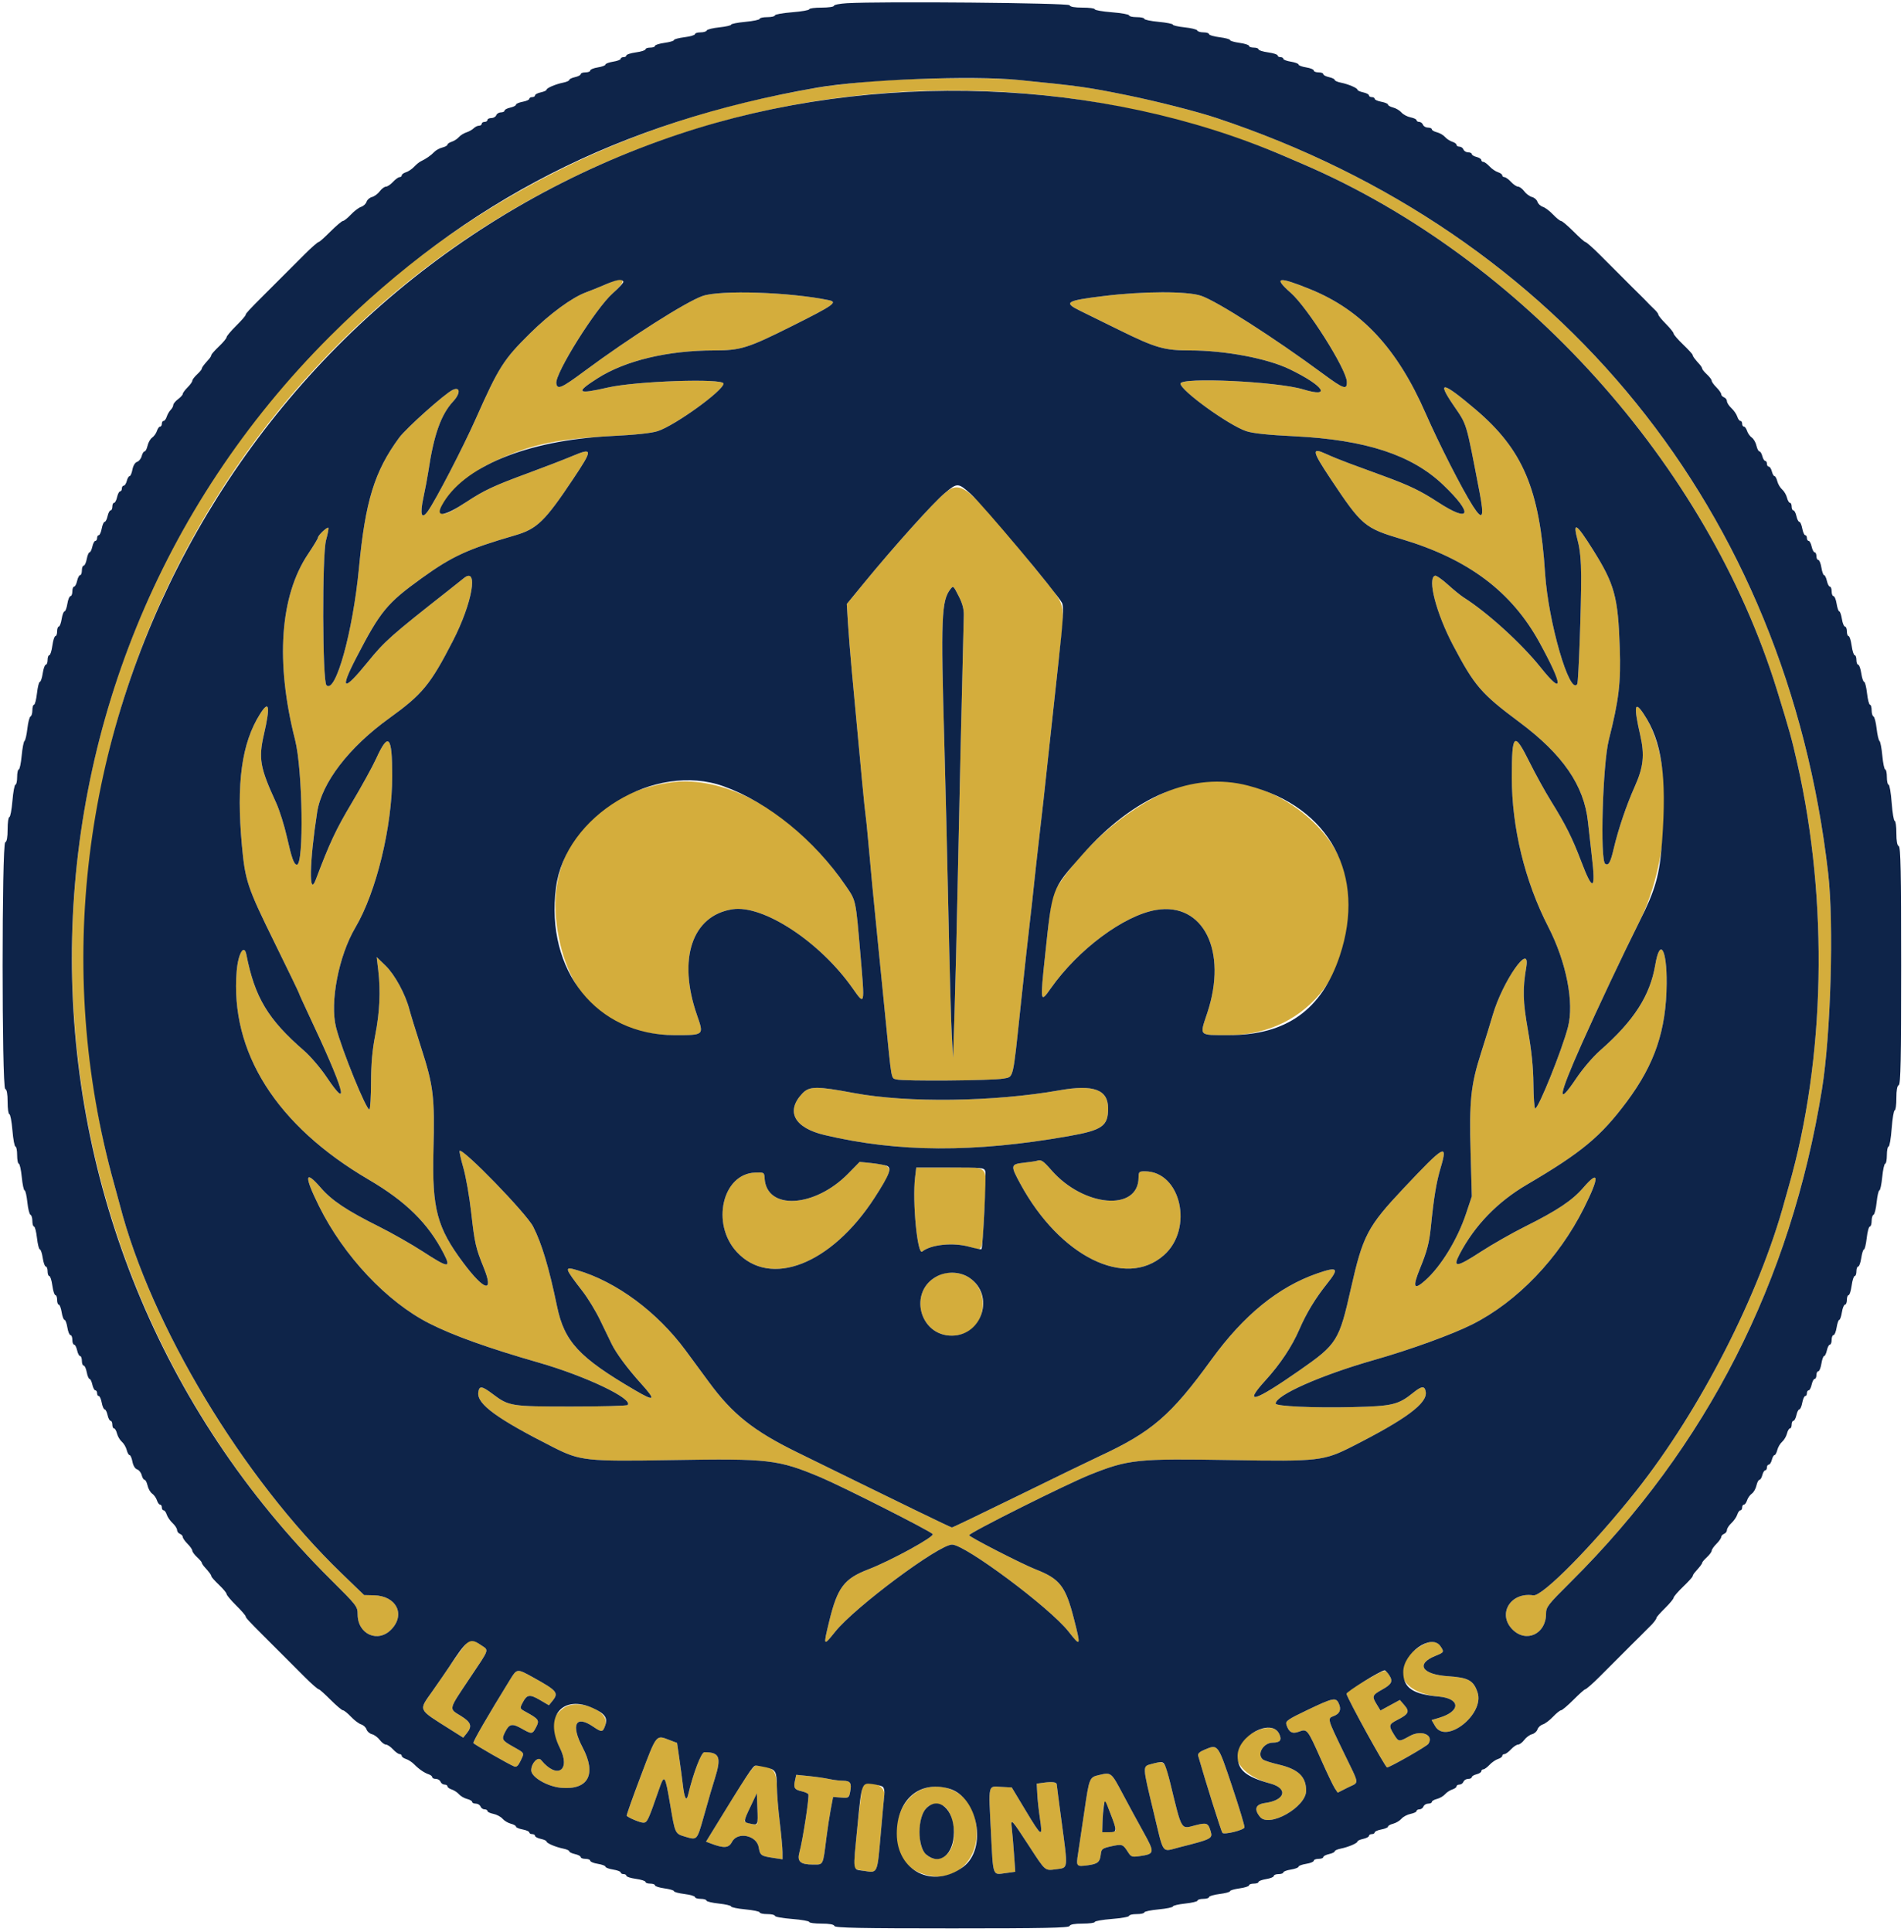 <svg id="svg" xmlns="http://www.w3.org/2000/svg" xmlns:xlink="http://www.w3.org/1999/xlink" width="400" height="405.825" viewBox="0, 0, 400,405.825" version="1.1"><g id="svgg"><path id="path0" d="M181.400 17.225 C 173.746 18.008,171.896 18.288,164.000 19.864 C 115.130 29.617,72.799 58.146,45.409 99.792 C -2.715 172.960,7.377 270.081,69.514 331.779 C 74.966 337.193,75.133 337.409,75.133 339.042 C 75.133 343.258,79.442 345.151,82.253 342.172 C 85.229 339.016,83.238 335.158,78.578 335.049 L 76.495 335.000 71.747 330.419 C 50.912 310.315,31.721 278.423,25.162 253.004 C 24.991 252.342,24.475 250.450,24.016 248.800 C 14.475 214.543,15.841 175.587,27.783 141.400 C 56.646 58.772,139.186 8.567,226.000 20.835 C 240.388 22.869,257.694 27.589,269.800 32.783 C 270.900 33.255,272.700 34.028,273.800 34.501 C 319.684 54.231,358.682 97.524,373.337 145.000 C 375.994 153.607,376.397 155.062,377.597 160.366 C 384.153 189.353,383.476 222.434,375.779 249.200 C 375.431 250.410,375.049 251.760,374.930 252.200 C 369.623 271.842,357.210 296.099,343.799 313.036 C 334.790 324.413,324.018 335.352,322.116 335.056 C 317.340 334.311,314.506 338.986,317.760 342.240 C 320.637 345.117,324.800 343.164,324.800 338.938 C 324.800 337.497,325.131 337.070,330.030 332.200 C 358.575 303.821,376.220 269.222,382.762 228.800 C 384.622 217.313,385.293 194.035,384.071 183.400 C 375.339 107.372,327.941 48.854,255.603 24.790 C 251.484 23.420,243.093 21.282,236.790 19.998 C 228.501 18.309,226.725 18.059,214.000 16.797 C 207.586 16.161,189.482 16.399,181.400 17.225 M128.800 59.083 C 128.470 59.204,127.480 59.616,126.600 59.998 C 125.720 60.380,124.139 61.013,123.087 61.405 C 120.130 62.508,115.520 65.890,111.330 70.032 C 105.778 75.520,104.768 77.110,99.939 87.979 C 97.271 93.981,91.557 105.002,89.904 107.331 C 88.549 109.241,88.175 108.104,88.963 104.460 C 89.340 102.714,89.806 100.231,89.999 98.942 C 91.142 91.292,92.657 87.037,95.215 84.292 C 96.781 82.611,96.712 81.143,95.102 81.886 C 93.494 82.628,85.322 89.927,83.843 91.942 C 78.667 98.992,76.746 105.230,75.408 119.324 C 74.145 132.633,70.486 145.819,68.584 143.918 C 67.722 143.055,67.651 116.476,68.503 113.417 C 68.869 112.106,69.084 110.951,68.982 110.849 C 68.740 110.607,66.800 112.431,66.800 112.900 C 66.800 113.099,65.870 114.642,64.734 116.331 C 58.814 125.128,57.833 139.060,61.987 155.359 C 63.589 161.644,63.881 181.600,62.371 181.600 C 61.765 181.600,61.288 180.273,60.272 175.766 C 59.726 173.341,58.704 170.107,58.001 168.579 C 54.618 161.223,54.281 159.319,55.457 154.200 C 56.820 148.271,56.554 146.905,54.630 149.952 C 50.771 156.065,49.618 164.447,50.825 177.600 C 51.501 184.962,51.975 186.379,57.598 197.812 C 60.459 203.629,62.800 208.472,62.800 208.574 C 62.800 208.676,63.691 210.649,64.780 212.958 C 72.300 228.902,73.714 233.790,68.611 226.199 C 67.346 224.317,65.227 221.837,63.903 220.688 C 56.293 214.088,53.538 209.507,51.762 200.500 C 51.294 198.126,50.033 200.245,49.726 203.920 C 48.303 220.970,58.058 236.393,77.446 247.744 C 85.290 252.335,89.962 256.941,93.230 263.300 C 94.824 266.403,94.203 266.339,88.833 262.847 C 86.505 261.333,82.350 258.970,79.600 257.597 C 72.839 254.222,69.703 252.130,67.392 249.452 C 63.995 245.518,63.859 246.943,67.021 253.322 C 72.211 263.791,81.286 273.435,90.200 277.954 C 95.241 280.509,102.526 283.116,113.200 286.184 C 123.074 289.022,133.119 293.815,131.851 295.082 C 131.676 295.257,126.373 295.400,120.067 295.400 C 107.299 295.400,106.934 295.342,103.505 292.766 C 101.192 291.027,100.658 290.976,100.479 292.475 C 100.190 294.891,104.402 297.963,116.200 303.940 C 121.876 306.816,123.146 306.954,141.200 306.647 C 161.485 306.302,163.460 306.529,172.290 310.228 C 176.834 312.132,195.092 321.363,195.941 322.186 C 196.455 322.684,187.153 327.783,182.400 329.608 C 177.320 331.558,175.928 333.412,174.196 340.537 C 172.918 345.791,172.946 345.837,175.479 342.677 C 179.593 337.543,197.234 324.400,200.011 324.400 C 202.769 324.400,220.551 337.664,224.458 342.635 C 227.069 345.958,227.117 345.844,225.601 339.934 C 223.857 333.130,222.665 331.592,217.600 329.609 C 214.708 328.477,203.600 322.781,203.600 322.430 C 203.600 321.929,224.050 311.698,229.000 309.723 C 237.105 306.488,238.853 306.307,258.800 306.647 C 277.041 306.957,278.092 306.836,284.200 303.734 C 295.396 298.047,299.878 294.720,299.531 292.353 C 299.335 291.021,298.705 291.043,296.968 292.443 C 293.748 295.039,292.573 295.321,284.144 295.520 C 275.996 295.713,268.000 295.347,268.000 294.781 C 268.000 293.013,277.526 288.804,288.800 285.592 C 296.332 283.446,305.103 280.263,309.289 278.156 C 318.746 273.397,327.464 264.314,332.778 253.683 C 336.063 247.110,336.000 245.524,332.608 249.452 C 330.297 252.130,327.161 254.222,320.400 257.597 C 317.650 258.970,313.473 261.347,311.117 262.879 C 306.003 266.205,305.113 266.309,306.642 263.400 C 309.821 257.352,314.595 252.422,320.788 248.789 C 332.262 242.058,336.285 238.720,341.747 231.400 C 347.644 223.497,350.048 216.389,350.137 206.600 C 350.204 199.298,348.725 196.845,347.745 202.631 C 346.643 209.135,343.258 214.388,336.146 220.632 C 334.656 221.940,332.516 224.443,331.151 226.473 C 326.989 232.662,327.369 230.287,332.314 219.200 C 335.681 211.648,340.973 200.436,344.346 193.706 C 351.180 180.069,351.642 159.505,345.329 149.965 C 343.385 147.027,343.181 148.243,344.584 154.400 C 345.536 158.578,345.267 161.100,343.432 165.200 C 341.687 169.100,339.975 174.150,339.027 178.194 C 338.335 181.150,337.942 181.858,337.235 181.422 C 336.118 180.731,336.698 160.489,337.981 155.410 C 340.113 146.969,340.538 143.393,340.286 136.027 C 339.918 125.284,339.212 122.715,334.620 115.400 C 331.102 109.797,330.326 109.363,331.472 113.640 C 331.931 115.353,332.165 117.788,332.179 121.000 C 332.206 127.197,331.625 143.235,331.358 143.667 C 329.784 146.215,325.266 130.666,324.597 120.400 C 323.442 102.675,319.939 94.431,309.968 85.969 C 303.085 80.128,301.772 79.857,305.270 85.000 C 308.279 89.424,307.897 88.164,310.824 103.349 C 311.860 108.727,311.487 109.489,309.409 106.241 C 307.146 102.703,302.289 93.172,299.501 86.800 C 293.550 73.196,286.067 65.140,275.316 60.766 C 268.482 57.985,267.391 58.182,271.177 61.514 C 274.686 64.603,282.832 77.500,282.946 80.147 C 283.024 81.963,282.327 81.736,277.979 78.526 C 267.732 70.964,255.661 63.240,252.337 62.120 C 249.397 61.129,240.257 61.149,231.918 62.165 C 223.954 63.136,223.331 63.517,226.871 65.251 C 227.602 65.610,231.350 67.452,235.200 69.346 C 242.790 73.080,244.596 73.600,249.965 73.600 C 257.390 73.600,266.241 75.272,270.976 77.569 C 278.114 81.032,279.852 83.625,273.800 81.782 C 268.326 80.116,248.000 79.159,248.000 80.568 C 248.000 81.997,258.105 89.304,261.800 90.548 C 263.188 91.015,266.310 91.346,272.000 91.628 C 286.921 92.369,296.591 95.534,303.189 101.839 C 309.613 107.976,308.999 109.964,302.073 105.451 C 298.413 103.066,296.172 101.985,290.800 100.012 C 288.270 99.082,284.940 97.859,283.400 97.292 C 281.860 96.725,279.703 95.848,278.608 95.343 C 275.473 93.897,275.610 94.674,279.533 100.565 C 286.109 110.440,286.652 110.900,294.493 113.241 C 308.468 117.414,317.577 124.258,323.454 135.000 C 328.423 144.083,328.512 146.239,323.667 140.172 C 319.650 135.143,312.479 128.627,307.478 125.463 C 306.862 125.073,305.363 123.853,304.148 122.753 C 302.934 121.653,301.728 120.823,301.470 120.907 C 299.813 121.451,301.726 128.811,305.271 135.528 C 309.793 144.095,311.159 145.679,319.200 151.669 C 328.322 158.466,332.790 164.963,333.604 172.615 C 333.837 174.807,334.202 178.049,334.414 179.821 C 335.278 187.031,334.644 187.365,332.216 180.980 C 330.307 175.959,328.961 173.272,325.816 168.200 C 324.588 166.220,322.578 162.575,321.348 160.100 C 318.087 153.537,317.613 153.929,317.607 163.200 C 317.599 173.810,320.346 185.093,325.264 194.653 C 329.064 202.038,330.742 210.582,329.403 215.723 C 328.149 220.537,323.210 232.800,322.525 232.800 C 322.346 232.800,322.177 230.505,322.148 227.700 C 322.111 224.126,321.769 220.745,321.004 216.400 C 319.921 210.256,319.855 207.778,320.650 203.100 C 321.583 197.605,315.662 206.077,313.591 213.200 C 313.111 214.850,312.008 218.425,311.140 221.144 C 308.989 227.875,308.645 231.177,308.953 242.128 L 309.209 251.256 307.982 254.928 C 306.184 260.309,302.717 265.976,299.434 268.899 C 296.980 271.085,296.695 270.378,298.376 266.272 C 299.786 262.827,300.267 260.987,300.589 257.800 C 301.233 251.429,301.745 248.327,302.657 245.259 C 304.225 239.987,303.520 240.379,294.826 249.611 C 287.311 257.593,286.312 259.495,283.809 270.600 C 281.323 281.631,280.904 282.300,273.042 287.781 C 263.465 294.458,261.068 295.169,265.851 289.913 C 268.969 286.488,271.412 282.814,272.976 279.200 C 274.460 275.771,276.329 272.691,278.805 269.594 C 281.420 266.322,281.055 265.944,276.728 267.446 C 268.548 270.285,261.268 276.214,254.498 285.549 C 246.004 297.261,241.984 300.730,231.000 305.827 C 229.240 306.644,221.608 310.347,214.041 314.056 C 206.473 317.765,200.149 320.800,199.988 320.800 C 199.736 320.800,190.516 316.324,167.400 304.980 C 158.279 300.504,153.884 297.002,148.937 290.265 C 147.456 288.249,145.247 285.250,144.026 283.600 C 138.046 275.514,129.513 269.197,121.297 266.774 C 118.449 265.934,118.512 266.191,122.389 271.200 C 123.496 272.630,125.142 275.330,126.046 277.200 C 126.950 279.070,128.048 281.338,128.486 282.241 C 129.447 284.221,131.856 287.467,134.700 290.615 C 137.866 294.119,137.589 294.419,133.430 291.989 C 121.640 285.099,118.567 281.792,117.017 274.328 C 115.330 266.205,113.821 261.170,112.011 257.621 C 110.589 254.833,97.212 241.055,96.560 241.707 C 96.457 241.810,96.808 243.403,97.340 245.247 C 97.872 247.091,98.612 251.300,98.984 254.600 C 99.728 261.187,99.926 262.058,101.635 266.272 C 103.824 271.669,101.780 271.160,97.322 265.200 C 91.809 257.829,90.753 253.868,91.058 241.710 C 91.345 230.274,91.089 228.140,88.444 219.921 C 87.361 216.554,86.263 212.990,86.005 212.000 C 85.164 208.774,82.930 204.674,80.993 202.800 L 79.132 201.000 79.466 203.800 C 79.981 208.119,79.772 212.579,78.828 217.400 C 78.210 220.556,77.962 223.355,77.950 227.297 C 77.941 230.320,77.787 232.884,77.609 232.994 C 77.035 233.349,71.820 220.549,70.610 215.816 C 69.259 210.534,71.147 200.743,74.662 194.800 C 79.051 187.380,82.396 173.619,82.399 162.976 C 82.401 154.505,81.610 153.645,79.029 159.309 C 78.256 161.005,75.930 165.229,73.859 168.696 C 70.592 174.166,69.232 177.067,66.356 184.700 C 64.862 188.667,65.008 181.056,66.627 170.600 C 67.589 164.383,73.285 156.963,81.815 150.816 C 88.757 145.812,90.417 143.792,95.146 134.600 C 99.269 126.585,100.602 118.833,97.407 121.452 C 96.905 121.863,95.463 123.010,94.204 124.000 C 82.063 133.546,80.804 134.664,77.205 139.100 C 72.119 145.368,71.274 145.026,74.846 138.143 C 79.929 128.345,81.285 126.696,88.595 121.431 C 95.013 116.809,98.258 115.320,108.208 112.435 C 112.815 111.099,114.467 109.499,120.371 100.656 C 124.603 94.318,124.590 93.950,120.200 95.793 C 118.440 96.533,114.210 98.164,110.800 99.418 C 103.764 102.006,101.683 102.980,98.000 105.411 C 94.420 107.774,93.296 108.256,92.717 107.677 C 91.614 106.574,98.136 99.745,102.268 97.676 C 110.460 93.575,116.383 92.186,128.200 91.595 C 133.573 91.327,136.857 90.980,138.200 90.539 C 141.856 89.338,152.000 82.004,152.000 80.562 C 152.000 79.406,133.591 80.031,127.692 81.388 C 121.230 82.874,120.786 82.474,125.542 79.451 C 131.400 75.727,140.303 73.600,150.035 73.600 C 155.598 73.600,157.101 73.130,166.373 68.492 C 175.147 64.103,176.080 63.447,174.121 63.040 C 165.953 61.346,151.350 60.863,147.600 62.163 C 144.161 63.355,132.201 70.958,122.819 77.918 C 117.924 81.548,117.074 81.919,116.873 80.508 C 116.579 78.437,125.178 64.722,128.735 61.592 C 131.474 59.181,131.502 58.092,128.800 59.083 M198.493 103.554 C 196.060 105.579,187.864 114.699,181.443 122.525 L 177.895 126.850 178.130 130.725 C 178.258 132.856,178.630 137.480,178.956 141.000 C 181.094 164.100,181.615 169.555,181.800 170.800 C 181.914 171.570,182.182 174.180,182.395 176.600 C 182.951 182.917,183.463 188.270,184.402 197.600 C 184.855 202.110,185.574 209.310,185.998 213.600 C 187.360 227.384,187.178 226.375,188.358 226.707 C 189.781 227.107,208.564 226.956,210.791 226.527 C 212.983 226.104,212.740 227.111,214.386 211.600 C 215.259 203.364,216.029 196.362,216.385 193.400 C 216.596 191.640,216.965 188.310,217.204 186.000 C 217.443 183.690,217.891 179.640,218.200 177.000 C 218.934 170.733,219.435 166.223,220.400 157.200 C 221.192 149.791,221.644 145.625,222.408 138.700 C 223.834 125.764,224.362 127.884,217.654 119.600 C 203.233 101.791,201.927 100.697,198.493 103.554 M201.455 125.300 C 202.186 126.734,202.510 127.971,202.479 129.200 C 202.009 147.911,201.512 169.606,201.212 184.600 C 201.004 194.940,200.697 207.630,200.529 212.800 L 200.223 222.200 199.949 217.200 C 199.798 214.450,199.477 202.750,199.236 191.200 C 198.995 179.650,198.616 163.900,198.394 156.200 C 197.629 129.734,197.775 126.111,199.699 123.700 C 200.271 122.983,200.280 122.991,201.455 125.300 M140.400 164.395 C 124.375 166.951,114.925 178.965,116.950 194.206 C 118.954 209.280,127.612 217.400,141.680 217.400 C 147.985 217.400,147.911 217.466,146.423 213.181 C 142.330 201.395,145.395 192.271,153.886 190.971 C 160.353 189.981,172.270 197.810,179.099 207.534 C 181.720 211.265,181.702 211.340,180.771 200.568 C 179.744 188.673,179.869 189.257,177.663 186.014 C 167.491 171.054,152.647 162.443,140.400 164.395 M249.657 164.601 C 240.079 167.303,229.418 175.507,222.719 185.329 C 220.927 187.957,220.904 188.065,219.579 200.474 C 218.496 210.610,218.520 210.756,220.764 207.565 C 226.507 199.400,236.136 192.241,242.894 191.112 C 252.817 189.454,257.937 199.742,253.639 212.706 C 251.987 217.688,251.705 217.394,258.130 217.397 C 275.031 217.406,286.227 202.552,282.844 184.608 C 280.380 171.536,262.749 160.908,249.657 164.601 M168.541 229.666 C 165.005 233.414,166.857 236.870,173.208 238.375 C 188.645 242.035,204.622 242.112,224.456 238.622 C 231.574 237.369,232.800 236.514,232.800 232.798 C 232.800 228.838,229.781 227.710,222.585 228.984 C 208.849 231.414,190.594 231.656,179.400 229.557 C 171.528 228.080,170.024 228.095,168.541 229.666 M217.800 243.801 C 217.580 243.877,216.365 244.056,215.100 244.198 C 212.279 244.516,212.242 244.755,214.390 248.695 C 222.672 263.890,236.430 270.720,244.493 263.640 C 250.821 258.084,248.095 246.000,240.515 246.000 C 239.299 246.000,239.200 246.098,239.194 247.300 C 239.162 254.470,227.697 253.526,220.917 245.796 C 219.093 243.716,218.727 243.482,217.800 243.801 M178.200 246.471 C 171.159 253.660,161.016 254.228,160.631 247.455 C 160.560 246.221,160.526 246.201,158.632 246.269 C 151.764 246.514,149.334 257.024,154.779 262.931 C 161.827 270.577,174.662 265.550,183.708 251.600 C 187.943 245.067,187.915 244.769,183.000 244.266 L 180.600 244.021 178.200 246.471 M192.242 247.300 C 191.642 252.323,192.732 263.678,193.736 262.860 C 195.569 261.366,200.253 260.893,203.685 261.856 C 206.615 262.678,206.289 263.453,206.797 254.453 C 207.378 244.161,208.184 245.200,199.619 245.200 L 192.492 245.200 192.242 247.300 M196.910 268.014 C 190.746 271.148,193.104 280.599,200.028 280.516 C 208.334 280.417,208.765 268.031,200.488 267.318 C 199.105 267.199,198.148 267.385,196.910 268.014 M96.914 346.500 C 96.043 347.655,94.856 349.320,94.276 350.200 C 93.695 351.080,92.153 353.316,90.849 355.168 C 87.894 359.366,87.647 358.838,94.628 363.247 L 97.315 364.945 98.058 364.028 C 99.270 362.531,98.988 361.708,96.800 360.362 C 94.254 358.796,94.152 359.238,98.600 352.590 C 103.018 345.986,102.791 346.694,100.907 345.414 C 98.892 344.045,98.731 344.089,96.914 346.500 M298.000 345.996 C 291.873 350.054,294.149 355.580,302.250 356.314 C 306.847 356.731,306.916 359.400,302.366 360.763 L 300.753 361.246 301.497 362.523 C 303.785 366.452,311.922 360.010,310.419 355.459 C 309.583 352.925,308.479 352.315,304.225 352.040 C 298.699 351.683,297.333 349.461,301.591 347.757 C 303.400 347.033,303.448 346.932,302.577 345.689 C 301.715 344.458,300.165 344.561,298.000 345.996 M107.194 352.700 C 102.484 360.328,99.297 365.834,99.450 366.080 C 99.646 366.398,107.002 370.609,108.044 371.001 C 108.504 371.173,108.877 370.846,109.344 369.861 C 110.205 368.047,110.309 368.251,107.800 366.835 C 105.405 365.483,105.317 365.308,106.185 363.629 C 107.007 362.040,107.637 361.930,109.583 363.035 C 111.747 364.264,111.848 364.254,112.639 362.724 C 113.378 361.296,113.191 361.024,110.428 359.510 C 109.179 358.825,109.174 358.810,109.806 357.589 C 110.697 355.865,111.278 355.777,113.431 357.039 L 115.316 358.144 116.058 357.228 C 117.435 355.528,117.076 355.092,111.962 352.261 C 108.631 350.417,108.602 350.419,107.194 352.700 M286.678 353.042 C 284.521 354.271,282.811 355.488,282.878 355.748 C 283.204 357.011,291.029 371.200,291.399 371.200 C 291.968 371.200,299.726 366.777,300.071 366.256 C 301.316 364.376,298.614 363.231,296.163 364.600 C 293.886 365.871,293.829 365.865,292.833 364.253 C 291.700 362.420,291.765 362.136,293.527 361.237 C 295.941 360.006,296.202 359.480,295.060 358.152 L 294.090 357.024 292.052 358.133 L 290.014 359.242 289.209 357.921 C 288.191 356.252,288.282 356.010,290.360 354.853 C 292.406 353.715,292.696 353.112,291.835 351.797 C 290.990 350.508,291.227 350.450,286.678 353.042 M274.699 359.118 C 270.572 361.087,270.027 361.461,270.242 362.181 C 270.724 363.798,271.472 364.224,272.889 363.689 C 274.604 363.042,274.684 363.141,277.477 369.430 C 278.755 372.307,280.077 375.075,280.415 375.580 L 281.031 376.499 283.115 375.443 C 285.632 374.168,285.761 375.235,282.200 367.865 C 278.815 360.860,278.831 360.920,280.210 360.396 C 281.478 359.914,281.833 359.029,281.261 357.774 C 280.651 356.434,280.077 356.552,274.699 359.118 M118.246 358.835 C 115.611 360.908,115.456 362.808,117.579 367.008 C 120.007 371.813,117.076 373.790,113.674 369.641 C 113.015 368.837,111.600 370.311,111.600 371.803 C 111.600 373.238,115.002 375.224,117.893 375.475 C 123.599 375.971,125.371 372.640,122.400 367.000 C 119.885 362.225,120.917 360.126,124.562 362.600 C 126.447 363.879,126.631 363.860,127.163 362.334 C 128.239 359.247,121.223 356.494,118.246 358.835 M263.604 363.707 C 257.310 366.837,258.998 372.410,266.900 374.588 C 270.680 375.630,270.012 378.085,265.791 378.663 C 263.765 378.941,263.387 379.954,264.703 381.579 C 266.614 383.940,274.400 379.536,274.400 376.094 C 274.400 373.124,272.737 371.545,268.599 370.585 C 267.063 370.229,265.580 369.750,265.303 369.520 C 263.982 368.423,265.410 366.009,267.389 365.994 C 268.951 365.982,269.354 365.432,268.742 364.149 C 268.021 362.637,266.088 362.471,263.604 363.707 M134.608 373.017 C 132.899 377.536,131.568 381.293,131.650 381.366 C 132.215 381.865,134.499 382.800,135.151 382.800 C 135.968 382.800,136.173 382.367,138.414 375.896 C 139.592 372.494,139.712 372.653,140.804 379.057 C 141.862 385.264,141.778 385.091,144.074 385.782 C 146.426 386.490,146.446 386.469,147.766 381.800 C 149.249 376.556,149.487 375.741,150.162 373.588 C 151.595 369.021,151.195 368.000,147.974 368.000 C 147.318 368.000,145.626 372.435,144.560 376.950 C 144.200 378.474,143.781 377.662,143.450 374.800 C 143.310 373.590,142.980 371.126,142.717 369.324 L 142.240 366.047 140.606 365.424 C 137.792 364.349,137.973 364.119,134.608 373.017 M253.068 367.469 C 251.999 367.917,251.591 368.306,251.719 368.756 C 253.251 374.137,256.569 384.683,256.812 384.946 C 257.205 385.371,261.231 384.387,261.448 383.813 C 261.533 383.586,260.366 379.710,258.854 375.200 C 255.833 366.192,255.900 366.281,253.068 367.469 M241.900 370.481 C 239.995 370.987,239.984 370.728,242.334 380.483 C 244.586 389.836,243.928 388.938,247.814 387.963 C 254.439 386.300,254.781 386.130,254.373 384.706 C 253.842 382.853,253.548 382.727,251.170 383.338 C 248.005 384.150,248.365 384.761,245.784 374.200 C 244.702 369.771,244.674 369.744,241.900 370.481 M154.165 377.264 C 151.984 380.820,149.778 384.418,149.262 385.260 L 148.324 386.791 149.319 387.169 C 152.094 388.224,153.102 388.150,153.780 386.839 C 154.926 384.622,158.968 385.442,159.396 387.978 C 159.686 389.691,159.852 389.809,162.549 390.213 L 164.400 390.491 164.392 388.945 C 164.387 388.095,164.123 385.240,163.804 382.600 C 163.486 379.960,163.217 376.630,163.206 375.200 C 163.182 371.753,162.281 370.862,158.765 370.810 C 158.369 370.804,156.631 373.243,154.165 377.264 M230.863 372.798 C 228.870 373.269,228.835 373.357,227.803 380.441 C 227.277 384.048,226.683 388.041,226.482 389.313 C 226.058 392.001,226.123 392.077,228.554 391.744 C 230.645 391.458,231.074 391.088,231.265 389.407 C 231.387 388.327,231.595 388.171,233.460 387.759 C 235.744 387.254,235.906 387.309,236.945 388.940 C 237.625 390.007,237.790 390.063,239.535 389.809 C 242.586 389.366,242.625 389.090,240.235 384.800 C 239.070 382.710,237.091 379.065,235.837 376.700 C 233.442 372.184,233.446 372.187,230.863 372.798 M167.008 373.962 C 166.672 375.492,166.909 375.873,168.400 376.200 C 169.055 376.344,169.693 376.627,169.818 376.829 C 170.067 377.231,168.655 386.449,167.957 388.977 C 167.407 390.969,168.102 391.600,170.845 391.600 C 173.013 391.600,172.876 391.878,173.611 386.000 C 173.845 384.130,174.258 381.430,174.528 380.000 L 175.020 377.400 176.687 377.524 C 178.308 377.645,178.362 377.610,178.617 376.250 C 178.954 374.453,178.647 374.002,177.076 373.990 C 176.374 373.985,175.080 373.822,174.200 373.629 C 173.320 373.436,171.402 373.158,169.938 373.011 L 167.276 372.744 167.008 373.962 M219.400 374.385 L 217.800 374.600 217.916 376.800 C 217.980 378.010,218.230 380.310,218.472 381.910 C 219.092 386.000,218.857 385.874,215.518 380.326 L 212.553 375.400 210.326 375.282 C 207.521 375.132,207.667 374.494,208.176 384.669 C 208.658 394.294,208.477 393.775,211.223 393.397 L 213.296 393.112 213.034 389.456 C 212.889 387.445,212.679 384.990,212.567 384.000 C 212.317 381.802,212.405 381.893,216.255 387.800 C 219.701 393.087,219.475 392.897,221.936 392.571 C 224.452 392.237,224.396 392.772,223.000 382.400 C 222.452 378.330,222.003 374.884,222.002 374.743 C 221.998 374.293,221.049 374.162,219.400 374.385 M181.200 375.335 C 180.894 376.088,179.500 388.868,179.427 391.591 C 179.403 392.484,179.611 392.616,181.543 392.928 C 184.398 393.390,184.299 393.604,185.010 385.386 C 185.353 381.434,185.700 377.625,185.783 376.922 C 186.030 374.829,181.975 373.425,181.200 375.335 M193.600 375.838 C 187.027 378.685,186.333 389.902,192.539 392.994 C 200.441 396.932,207.442 389.835,204.535 380.834 C 203.092 376.364,197.881 373.983,193.600 375.838 M159.046 383.087 C 158.760 383.374,156.400 382.782,156.400 382.424 C 156.400 382.251,156.985 380.871,157.700 379.355 L 159.000 376.600 159.118 379.749 C 159.182 381.481,159.150 382.983,159.046 383.087 M234.400 384.293 C 234.400 384.607,233.859 384.800,232.980 384.800 L 231.560 384.800 231.619 382.700 C 231.757 377.773,231.988 377.508,233.259 380.816 C 233.887 382.450,234.400 384.015,234.400 384.293 M198.159 379.254 C 199.998 380.092,201.068 384.991,200.016 387.758 C 198.449 391.879,193.732 390.995,193.300 386.499 C 192.753 380.804,194.815 377.730,198.159 379.254 " stroke="none" fill="#d4ad3c" fill-rule="evenodd"></path><path id="path1" d="M177.900 0.678 C 176.415 0.765,175.200 1.008,175.200 1.218 C 175.200 1.428,174.030 1.600,172.600 1.600 C 171.170 1.600,170.000 1.757,170.000 1.948 C 170.000 2.140,168.380 2.424,166.400 2.578 C 164.420 2.733,162.800 3.027,162.800 3.230 C 162.800 3.434,162.080 3.600,161.200 3.600 C 160.320 3.600,159.600 3.759,159.600 3.953 C 159.600 4.147,158.250 4.433,156.600 4.587 C 154.950 4.742,153.600 5.007,153.600 5.177 C 153.600 5.347,152.475 5.603,151.100 5.747 C 149.725 5.890,148.540 6.186,148.467 6.404 C 148.393 6.622,147.808 6.800,147.167 6.800 C 146.525 6.800,146.000 6.967,146.000 7.171 C 146.000 7.375,145.010 7.666,143.800 7.817 C 142.590 7.968,141.600 8.235,141.600 8.409 C 141.600 8.583,140.700 8.849,139.600 9.000 C 138.500 9.151,137.600 9.438,137.600 9.638 C 137.600 9.837,137.150 10.000,136.600 10.000 C 136.050 10.000,135.600 10.163,135.600 10.362 C 135.600 10.562,134.700 10.849,133.600 11.000 C 132.500 11.151,131.600 11.438,131.600 11.638 C 131.600 11.837,131.330 12.000,131.000 12.000 C 130.670 12.000,130.400 12.157,130.400 12.349 C 130.400 12.541,129.680 12.813,128.800 12.954 C 127.920 13.094,127.200 13.364,127.200 13.554 C 127.200 13.743,126.480 14.013,125.600 14.154 C 124.720 14.294,124.000 14.587,124.000 14.805 C 124.000 15.022,123.550 15.200,123.000 15.200 C 122.450 15.200,122.000 15.366,122.000 15.568 C 122.000 15.771,121.460 16.055,120.800 16.200 C 120.140 16.345,119.600 16.607,119.600 16.782 C 119.600 16.957,119.016 17.217,118.303 17.359 C 116.712 17.678,114.800 18.500,114.800 18.866 C 114.800 19.015,114.260 19.255,113.600 19.400 C 112.940 19.545,112.400 19.829,112.400 20.032 C 112.400 20.234,112.130 20.400,111.800 20.400 C 111.470 20.400,111.200 20.560,111.200 20.755 C 111.200 20.951,110.570 21.229,109.800 21.374 C 109.030 21.518,108.400 21.794,108.400 21.986 C 108.400 22.179,107.860 22.455,107.200 22.600 C 106.540 22.745,106.000 23.029,106.000 23.232 C 106.000 23.434,105.659 23.600,105.243 23.600 C 104.826 23.600,104.382 23.870,104.255 24.200 C 104.129 24.530,103.659 24.800,103.213 24.800 C 102.766 24.800,102.400 24.980,102.400 25.200 C 102.400 25.420,102.130 25.600,101.800 25.600 C 101.470 25.600,101.200 25.780,101.200 26.000 C 101.200 26.220,100.943 26.400,100.629 26.400 C 100.314 26.400,99.811 26.646,99.510 26.947 C 99.209 27.248,98.521 27.634,97.981 27.804 C 97.442 27.975,96.730 28.423,96.400 28.800 C 96.070 29.177,95.395 29.613,94.900 29.770 C 94.405 29.926,94.000 30.202,94.000 30.384 C 94.000 30.565,93.516 30.835,92.924 30.983 C 92.332 31.132,91.564 31.556,91.218 31.927 C 90.573 32.616,89.459 33.391,88.409 33.880 C 88.084 34.032,87.454 34.546,87.009 35.022 C 86.564 35.499,85.795 36.016,85.300 36.171 C 84.805 36.327,84.400 36.622,84.400 36.827 C 84.400 37.032,84.196 37.200,83.946 37.200 C 83.696 37.200,83.075 37.650,82.565 38.200 C 82.055 38.750,81.385 39.200,81.075 39.200 C 80.765 39.200,80.182 39.639,79.779 40.176 C 79.376 40.713,78.643 41.253,78.150 41.377 C 77.657 41.501,77.142 41.952,77.006 42.380 C 76.870 42.809,76.363 43.283,75.880 43.435 C 75.396 43.587,74.427 44.316,73.727 45.056 C 73.027 45.795,72.273 46.400,72.053 46.400 C 71.833 46.400,70.662 47.390,69.452 48.600 C 68.242 49.810,67.137 50.800,66.995 50.800 C 66.774 50.800,65.381 52.023,63.852 53.559 C 63.264 54.150,59.104 58.310,58.652 58.759 C 58.461 58.949,57.765 59.645,57.105 60.305 C 56.445 60.965,55.701 61.708,55.452 61.956 C 52.320 65.081,51.612 65.849,51.607 66.129 C 51.603 66.311,50.700 67.349,49.600 68.438 C 48.500 69.526,47.600 70.600,47.600 70.825 C 47.600 71.049,46.880 71.917,46.000 72.754 C 45.120 73.591,44.400 74.407,44.400 74.567 C 44.400 74.726,44.175 75.108,43.900 75.415 C 42.793 76.649,42.400 77.179,42.400 77.437 C 42.400 77.586,41.950 78.125,41.400 78.635 C 40.850 79.145,40.400 79.742,40.400 79.963 C 40.400 80.183,39.950 80.814,39.400 81.364 C 38.850 81.914,38.400 82.527,38.400 82.726 C 38.400 82.925,37.950 83.426,37.400 83.839 C 36.850 84.252,36.400 84.804,36.400 85.066 C 36.400 85.328,36.154 85.789,35.853 86.090 C 35.552 86.391,35.180 87.034,35.026 87.519 C 34.872 88.003,34.578 88.400,34.373 88.400 C 34.168 88.400,34.000 88.670,34.000 89.000 C 34.000 89.330,33.832 89.600,33.627 89.600 C 33.422 89.600,33.126 90.005,32.970 90.500 C 32.813 90.995,32.365 91.625,31.974 91.900 C 31.583 92.176,31.145 92.941,31.000 93.600 C 30.855 94.260,30.574 94.800,30.376 94.800 C 30.178 94.800,29.904 95.244,29.768 95.786 C 29.632 96.328,29.197 96.874,28.802 96.999 C 28.375 97.135,27.979 97.789,27.824 98.614 C 27.681 99.376,27.411 100.000,27.225 100.000 C 27.039 100.000,26.774 100.450,26.636 101.000 C 26.498 101.550,26.208 102.000,25.992 102.000 C 25.777 102.000,25.600 102.270,25.600 102.600 C 25.600 102.930,25.434 103.200,25.232 103.200 C 25.029 103.200,24.745 103.740,24.600 104.400 C 24.455 105.060,24.171 105.600,23.968 105.600 C 23.766 105.600,23.600 105.960,23.600 106.400 C 23.600 106.840,23.434 107.200,23.232 107.200 C 23.029 107.200,22.745 107.740,22.600 108.400 C 22.455 109.060,22.179 109.600,21.986 109.600 C 21.794 109.600,21.518 110.230,21.374 111.000 C 21.229 111.770,20.951 112.400,20.755 112.400 C 20.560 112.400,20.400 112.670,20.400 113.000 C 20.400 113.330,20.234 113.600,20.032 113.600 C 19.829 113.600,19.545 114.140,19.400 114.800 C 19.255 115.460,18.991 116.000,18.813 116.000 C 18.635 116.000,18.371 116.630,18.226 117.400 C 18.082 118.170,17.792 118.800,17.582 118.800 C 17.372 118.800,17.200 119.250,17.200 119.800 C 17.200 120.350,17.034 120.800,16.832 120.800 C 16.629 120.800,16.345 121.340,16.200 122.000 C 16.055 122.660,15.771 123.200,15.568 123.200 C 15.366 123.200,15.200 123.650,15.200 124.200 C 15.200 124.750,15.022 125.200,14.805 125.200 C 14.587 125.200,14.294 125.920,14.154 126.800 C 14.013 127.680,13.743 128.400,13.554 128.400 C 13.364 128.400,13.094 129.120,12.954 130.000 C 12.813 130.880,12.541 131.600,12.349 131.600 C 12.157 131.600,12.000 132.050,12.000 132.600 C 12.000 133.150,11.837 133.600,11.638 133.600 C 11.438 133.600,11.151 134.500,11.000 135.600 C 10.849 136.700,10.562 137.600,10.362 137.600 C 10.163 137.600,10.000 138.050,10.000 138.600 C 10.000 139.150,9.831 139.600,9.625 139.600 C 9.418 139.600,9.128 140.410,8.979 141.400 C 8.831 142.390,8.559 143.200,8.374 143.200 C 8.190 143.200,7.918 144.280,7.768 145.600 C 7.619 146.920,7.340 148.000,7.148 148.000 C 6.957 148.000,6.800 148.525,6.800 149.167 C 6.800 149.808,6.626 150.393,6.414 150.467 C 6.201 150.540,5.904 151.680,5.753 153.000 C 5.602 154.320,5.331 155.498,5.150 155.617 C 4.969 155.737,4.700 157.132,4.553 158.717 C 4.406 160.303,4.131 161.600,3.943 161.600 C 3.754 161.600,3.600 162.320,3.600 163.200 C 3.600 164.080,3.441 164.800,3.247 164.800 C 3.053 164.800,2.767 166.330,2.611 168.200 C 2.456 170.070,2.164 171.600,1.964 171.600 C 1.764 171.600,1.600 172.755,1.600 174.167 C 1.600 175.864,1.431 176.790,1.100 176.900 C 0.368 177.144,0.368 228.456,1.100 228.700 C 1.431 228.810,1.600 229.736,1.600 231.433 C 1.600 232.845,1.764 234.000,1.964 234.000 C 2.164 234.000,2.456 235.530,2.611 237.400 C 2.767 239.270,3.053 240.800,3.247 240.800 C 3.441 240.800,3.600 241.610,3.600 242.600 C 3.600 243.590,3.757 244.400,3.948 244.400 C 4.140 244.400,4.421 245.660,4.573 247.200 C 4.724 248.740,4.992 250.000,5.167 250.000 C 5.343 250.000,5.603 251.125,5.747 252.500 C 5.890 253.875,6.186 255.060,6.404 255.133 C 6.622 255.207,6.800 255.792,6.800 256.433 C 6.800 257.075,6.957 257.600,7.148 257.600 C 7.340 257.600,7.619 258.680,7.768 260.000 C 7.918 261.320,8.190 262.400,8.374 262.400 C 8.559 262.400,8.831 263.210,8.979 264.200 C 9.128 265.190,9.418 266.000,9.625 266.000 C 9.831 266.000,10.000 266.450,10.000 267.000 C 10.000 267.550,10.163 268.000,10.362 268.000 C 10.562 268.000,10.849 268.900,11.000 270.000 C 11.151 271.100,11.438 272.000,11.638 272.000 C 11.837 272.000,12.000 272.450,12.000 273.000 C 12.000 273.550,12.157 274.000,12.349 274.000 C 12.541 274.000,12.813 274.720,12.954 275.600 C 13.094 276.480,13.364 277.200,13.554 277.200 C 13.743 277.200,14.013 277.920,14.154 278.800 C 14.294 279.680,14.587 280.400,14.805 280.400 C 15.022 280.400,15.200 280.850,15.200 281.400 C 15.200 281.950,15.366 282.400,15.568 282.400 C 15.771 282.400,16.055 282.940,16.200 283.600 C 16.345 284.260,16.629 284.800,16.832 284.800 C 17.034 284.800,17.200 285.250,17.200 285.800 C 17.200 286.350,17.372 286.800,17.582 286.800 C 17.792 286.800,18.082 287.430,18.226 288.200 C 18.371 288.970,18.635 289.600,18.813 289.600 C 18.991 289.600,19.255 290.140,19.400 290.800 C 19.545 291.460,19.829 292.000,20.032 292.000 C 20.234 292.000,20.400 292.270,20.400 292.600 C 20.400 292.930,20.560 293.200,20.755 293.200 C 20.951 293.200,21.229 293.830,21.374 294.600 C 21.518 295.370,21.794 296.000,21.986 296.000 C 22.179 296.000,22.455 296.540,22.600 297.200 C 22.745 297.860,23.029 298.400,23.232 298.400 C 23.434 298.400,23.600 298.760,23.600 299.200 C 23.600 299.640,23.760 300.000,23.957 300.000 C 24.153 300.000,24.435 300.484,24.583 301.076 C 24.732 301.668,25.189 302.444,25.600 302.800 C 26.011 303.156,26.468 303.932,26.617 304.524 C 26.765 305.116,27.039 305.600,27.225 305.600 C 27.411 305.600,27.681 306.224,27.824 306.986 C 27.979 307.811,28.375 308.465,28.802 308.601 C 29.197 308.726,29.632 309.272,29.768 309.814 C 29.904 310.356,30.178 310.800,30.376 310.800 C 30.574 310.800,30.855 311.340,31.000 312.000 C 31.145 312.659,31.583 313.424,31.974 313.700 C 32.365 313.975,32.813 314.605,32.970 315.100 C 33.126 315.595,33.422 316.000,33.627 316.000 C 33.832 316.000,34.000 316.270,34.000 316.600 C 34.000 316.930,34.168 317.200,34.373 317.200 C 34.578 317.200,34.873 317.605,35.029 318.100 C 35.184 318.595,35.736 319.396,36.256 319.881 C 36.775 320.365,37.200 321.021,37.200 321.338 C 37.200 321.655,37.470 322.018,37.800 322.145 C 38.130 322.271,38.400 322.569,38.400 322.806 C 38.400 323.043,38.850 323.686,39.400 324.236 C 39.950 324.786,40.400 325.433,40.400 325.672 C 40.400 325.912,40.850 326.525,41.400 327.035 C 41.950 327.545,42.400 328.073,42.400 328.209 C 42.400 328.346,42.625 328.708,42.900 329.015 C 44.013 330.256,44.400 330.780,44.400 331.045 C 44.400 331.198,45.120 332.009,46.000 332.846 C 46.880 333.683,47.600 334.551,47.600 334.775 C 47.600 335.000,48.500 336.074,49.600 337.162 C 50.700 338.251,51.603 339.289,51.607 339.471 C 51.612 339.753,52.304 340.503,55.505 343.696 C 55.782 343.973,56.549 344.740,57.209 345.400 C 57.869 346.060,58.566 346.756,58.758 346.947 C 59.212 347.397,63.372 351.557,63.958 352.147 C 65.438 353.634,66.773 354.800,66.995 354.800 C 67.137 354.800,68.242 355.790,69.452 357.000 C 70.662 358.210,71.833 359.200,72.053 359.200 C 72.273 359.200,73.027 359.805,73.727 360.544 C 74.427 361.284,75.396 362.013,75.880 362.165 C 76.363 362.317,76.870 362.791,77.006 363.220 C 77.142 363.648,77.657 364.099,78.150 364.223 C 78.643 364.347,79.376 364.887,79.779 365.424 C 80.182 365.961,80.765 366.400,81.075 366.400 C 81.385 366.400,82.055 366.850,82.565 367.400 C 83.075 367.950,83.696 368.400,83.946 368.400 C 84.196 368.400,84.400 368.568,84.400 368.773 C 84.400 368.978,84.805 369.273,85.300 369.429 C 85.795 369.584,86.572 370.091,87.026 370.556 C 88.011 371.563,89.142 372.337,90.100 372.658 C 90.485 372.788,90.800 373.052,90.800 373.247 C 90.800 373.441,91.141 373.600,91.557 373.600 C 91.974 373.600,92.418 373.870,92.545 374.200 C 92.671 374.530,93.051 374.800,93.387 374.800 C 93.724 374.800,94.000 374.968,94.000 375.173 C 94.000 375.378,94.405 375.674,94.900 375.830 C 95.395 375.987,96.081 376.437,96.424 376.830 C 96.767 377.224,97.532 377.668,98.124 377.817 C 98.716 377.965,99.200 378.247,99.200 378.443 C 99.200 378.640,99.541 378.800,99.957 378.800 C 100.374 378.800,100.818 379.070,100.945 379.400 C 101.071 379.730,101.451 380.000,101.787 380.000 C 102.124 380.000,102.400 380.158,102.400 380.350 C 102.400 380.543,102.964 380.813,103.654 380.951 C 104.343 381.089,105.209 381.549,105.577 381.974 C 105.946 382.399,106.732 382.868,107.324 383.017 C 107.916 383.165,108.400 383.439,108.400 383.625 C 108.400 383.811,109.030 384.082,109.800 384.226 C 110.570 384.371,111.200 384.649,111.200 384.845 C 111.200 385.040,111.470 385.200,111.800 385.200 C 112.130 385.200,112.400 385.366,112.400 385.568 C 112.400 385.771,112.940 386.055,113.600 386.200 C 114.260 386.345,114.800 386.585,114.800 386.734 C 114.800 387.100,116.712 387.922,118.303 388.241 C 119.016 388.383,119.600 388.643,119.600 388.818 C 119.600 388.993,120.140 389.255,120.800 389.400 C 121.460 389.545,122.000 389.829,122.000 390.032 C 122.000 390.234,122.450 390.400,123.000 390.400 C 123.550 390.400,124.000 390.578,124.000 390.795 C 124.000 391.013,124.720 391.306,125.600 391.446 C 126.480 391.587,127.200 391.857,127.200 392.046 C 127.200 392.236,127.920 392.506,128.800 392.646 C 129.680 392.787,130.400 393.059,130.400 393.251 C 130.400 393.443,130.670 393.600,131.000 393.600 C 131.330 393.600,131.600 393.763,131.600 393.962 C 131.600 394.162,132.500 394.449,133.600 394.600 C 134.700 394.751,135.600 395.038,135.600 395.238 C 135.600 395.437,136.050 395.600,136.600 395.600 C 137.150 395.600,137.600 395.763,137.600 395.962 C 137.600 396.162,138.500 396.449,139.600 396.600 C 140.700 396.751,141.600 397.017,141.600 397.191 C 141.600 397.365,142.590 397.632,143.800 397.783 C 145.010 397.934,146.000 398.225,146.000 398.429 C 146.000 398.633,146.540 398.800,147.200 398.800 C 147.860 398.800,148.400 398.959,148.400 399.153 C 148.400 399.348,149.570 399.632,151.000 399.785 C 152.430 399.938,153.600 400.214,153.600 400.398 C 153.600 400.581,154.950 400.858,156.600 401.013 C 158.250 401.167,159.600 401.453,159.600 401.647 C 159.600 401.841,160.320 402.000,161.200 402.000 C 162.080 402.000,162.800 402.166,162.800 402.370 C 162.800 402.573,164.420 402.867,166.400 403.022 C 168.380 403.176,170.000 403.460,170.000 403.652 C 170.000 403.843,171.155 404.000,172.567 404.000 C 174.264 404.000,175.190 404.169,175.300 404.500 C 175.431 404.893,180.729 405.000,200.000 405.000 C 219.271 405.000,224.569 404.893,224.700 404.500 C 224.810 404.169,225.736 404.000,227.433 404.000 C 228.845 404.000,230.000 403.843,230.000 403.652 C 230.000 403.460,231.620 403.176,233.600 403.022 C 235.580 402.867,237.200 402.573,237.200 402.370 C 237.200 402.166,237.920 402.000,238.800 402.000 C 239.680 402.000,240.400 401.841,240.400 401.647 C 240.400 401.453,241.750 401.167,243.400 401.013 C 245.050 400.858,246.400 400.581,246.400 400.398 C 246.400 400.214,247.570 399.938,249.000 399.785 C 250.430 399.632,251.600 399.348,251.600 399.153 C 251.600 398.959,252.140 398.800,252.800 398.800 C 253.460 398.800,254.000 398.633,254.000 398.429 C 254.000 398.225,254.990 397.934,256.200 397.783 C 257.410 397.632,258.400 397.365,258.400 397.191 C 258.400 397.017,259.300 396.751,260.400 396.600 C 261.500 396.449,262.400 396.162,262.400 395.962 C 262.400 395.763,262.850 395.600,263.400 395.600 C 263.950 395.600,264.400 395.443,264.400 395.251 C 264.400 395.059,265.120 394.787,266.000 394.646 C 266.880 394.506,267.600 394.213,267.600 393.995 C 267.600 393.778,268.050 393.600,268.600 393.600 C 269.150 393.600,269.600 393.443,269.600 393.251 C 269.600 393.059,270.320 392.787,271.200 392.646 C 272.080 392.506,272.800 392.236,272.800 392.046 C 272.800 391.857,273.520 391.587,274.400 391.446 C 275.280 391.306,276.000 391.013,276.000 390.795 C 276.000 390.578,276.450 390.400,277.000 390.400 C 277.550 390.400,278.000 390.234,278.000 390.032 C 278.000 389.829,278.540 389.545,279.200 389.400 C 279.860 389.255,280.400 388.993,280.400 388.818 C 280.400 388.643,280.984 388.383,281.697 388.241 C 283.288 387.922,285.200 387.100,285.200 386.734 C 285.200 386.585,285.740 386.345,286.400 386.200 C 287.060 386.055,287.600 385.771,287.600 385.568 C 287.600 385.366,287.870 385.200,288.200 385.200 C 288.530 385.200,288.800 385.040,288.800 384.845 C 288.800 384.649,289.430 384.371,290.200 384.226 C 290.970 384.082,291.600 383.811,291.600 383.625 C 291.600 383.439,292.084 383.165,292.676 383.017 C 293.268 382.868,294.054 382.399,294.423 381.974 C 294.791 381.549,295.657 381.089,296.346 380.951 C 297.036 380.813,297.600 380.543,297.600 380.350 C 297.600 380.158,297.876 380.000,298.213 380.000 C 298.549 380.000,298.929 379.730,299.055 379.400 C 299.182 379.070,299.626 378.800,300.043 378.800 C 300.459 378.800,300.800 378.640,300.800 378.443 C 300.800 378.247,301.284 377.965,301.876 377.817 C 302.468 377.668,303.233 377.224,303.576 376.830 C 303.919 376.437,304.605 375.987,305.100 375.830 C 305.595 375.674,306.000 375.378,306.000 375.173 C 306.000 374.968,306.276 374.800,306.613 374.800 C 306.949 374.800,307.329 374.530,307.455 374.200 C 307.582 373.870,308.026 373.600,308.443 373.600 C 308.859 373.600,309.200 373.440,309.200 373.243 C 309.200 373.047,309.650 372.774,310.200 372.636 C 310.750 372.498,311.200 372.208,311.200 371.992 C 311.200 371.777,311.389 371.600,311.619 371.600 C 311.850 371.600,312.435 371.175,312.919 370.656 C 313.404 370.136,314.205 369.584,314.700 369.429 C 315.195 369.273,315.600 368.978,315.600 368.773 C 315.600 368.568,315.804 368.400,316.054 368.400 C 316.304 368.400,316.925 367.950,317.435 367.400 C 317.945 366.850,318.615 366.400,318.925 366.400 C 319.235 366.400,319.818 365.961,320.221 365.424 C 320.624 364.887,321.357 364.347,321.850 364.223 C 322.343 364.099,322.858 363.648,322.994 363.220 C 323.130 362.791,323.637 362.317,324.120 362.165 C 324.604 362.013,325.573 361.284,326.273 360.544 C 326.973 359.805,327.727 359.200,327.947 359.200 C 328.167 359.200,329.338 358.210,330.548 357.000 C 331.758 355.790,332.863 354.800,333.005 354.800 C 333.220 354.800,334.629 353.569,336.041 352.148 C 336.490 351.696,340.650 347.536,341.241 346.948 C 341.491 346.699,342.208 345.979,342.835 345.348 C 343.462 344.716,344.205 343.984,344.487 343.719 C 344.769 343.455,345.216 343.005,345.481 342.719 C 345.745 342.434,346.195 341.984,346.481 341.719 C 347.289 340.970,348.000 340.060,348.000 339.773 C 348.000 339.629,348.810 338.713,349.800 337.737 C 350.790 336.761,351.600 335.781,351.600 335.559 C 351.600 335.337,352.500 334.292,353.600 333.237 C 354.700 332.183,355.600 331.190,355.600 331.031 C 355.600 330.873,355.825 330.492,356.100 330.185 C 357.178 328.983,357.600 328.424,357.600 328.198 C 357.600 328.068,358.050 327.545,358.600 327.035 C 359.150 326.525,359.600 325.912,359.600 325.672 C 359.600 325.433,360.050 324.786,360.600 324.236 C 361.150 323.686,361.600 323.043,361.600 322.806 C 361.600 322.569,361.870 322.271,362.200 322.145 C 362.530 322.018,362.800 321.655,362.800 321.338 C 362.800 321.021,363.225 320.365,363.744 319.881 C 364.264 319.396,364.816 318.595,364.971 318.100 C 365.127 317.605,365.422 317.200,365.627 317.200 C 365.832 317.200,366.000 316.930,366.000 316.600 C 366.000 316.270,366.168 316.000,366.373 316.000 C 366.578 316.000,366.874 315.595,367.030 315.100 C 367.187 314.605,367.635 313.975,368.026 313.700 C 368.417 313.424,368.855 312.659,369.000 312.000 C 369.145 311.340,369.426 310.800,369.624 310.800 C 369.822 310.800,370.098 310.350,370.236 309.800 C 370.374 309.250,370.647 308.800,370.843 308.800 C 371.040 308.800,371.200 308.530,371.200 308.200 C 371.200 307.870,371.377 307.600,371.592 307.600 C 371.808 307.600,372.098 307.150,372.236 306.600 C 372.374 306.050,372.628 305.600,372.800 305.600 C 372.972 305.600,373.235 305.116,373.383 304.524 C 373.532 303.932,373.989 303.156,374.400 302.800 C 374.811 302.444,375.268 301.668,375.417 301.076 C 375.565 300.484,375.847 300.000,376.043 300.000 C 376.240 300.000,376.400 299.640,376.400 299.200 C 376.400 298.760,376.566 298.400,376.768 298.400 C 376.971 298.400,377.255 297.860,377.400 297.200 C 377.545 296.540,377.821 296.000,378.014 296.000 C 378.206 296.000,378.482 295.370,378.626 294.600 C 378.771 293.830,379.049 293.200,379.245 293.200 C 379.440 293.200,379.600 292.930,379.600 292.600 C 379.600 292.270,379.766 292.000,379.968 292.000 C 380.171 292.000,380.455 291.460,380.600 290.800 C 380.745 290.140,381.029 289.600,381.232 289.600 C 381.434 289.600,381.600 289.240,381.600 288.800 C 381.600 288.360,381.778 288.000,381.995 288.000 C 382.213 288.000,382.506 287.280,382.646 286.400 C 382.787 285.520,383.045 284.800,383.219 284.800 C 383.394 284.800,383.655 284.260,383.800 283.600 C 383.945 282.940,384.229 282.400,384.432 282.400 C 384.634 282.400,384.800 281.950,384.800 281.400 C 384.800 280.850,384.978 280.400,385.195 280.400 C 385.413 280.400,385.706 279.680,385.846 278.800 C 385.987 277.920,386.236 277.200,386.400 277.200 C 386.564 277.200,386.813 276.480,386.954 275.600 C 387.094 274.720,387.387 274.000,387.605 274.000 C 387.822 274.000,388.000 273.550,388.000 273.000 C 388.000 272.450,388.163 272.000,388.362 272.000 C 388.562 272.000,388.849 271.100,389.000 270.000 C 389.151 268.900,389.438 268.000,389.638 268.000 C 389.837 268.000,390.000 267.550,390.000 267.000 C 390.000 266.450,390.169 266.000,390.375 266.000 C 390.582 266.000,390.872 265.190,391.021 264.200 C 391.169 263.210,391.427 262.400,391.594 262.400 C 391.760 262.400,392.019 261.320,392.168 260.000 C 392.318 258.680,392.611 257.600,392.820 257.600 C 393.029 257.600,393.200 257.075,393.200 256.433 C 393.200 255.792,393.378 255.207,393.596 255.133 C 393.814 255.060,394.110 253.875,394.253 252.500 C 394.397 251.125,394.657 250.000,394.833 250.000 C 395.008 250.000,395.276 248.740,395.427 247.200 C 395.579 245.660,395.860 244.400,396.052 244.400 C 396.243 244.400,396.400 243.590,396.400 242.600 C 396.400 241.610,396.563 240.800,396.763 240.800 C 396.962 240.800,397.254 239.090,397.410 237.000 C 397.567 234.910,397.854 233.200,398.048 233.200 C 398.241 233.200,398.400 232.045,398.400 230.633 C 398.400 228.936,398.569 228.010,398.900 227.900 C 399.293 227.769,399.400 222.391,399.400 202.800 C 399.400 183.209,399.293 177.831,398.900 177.700 C 398.569 177.590,398.400 176.664,398.400 174.967 C 398.400 173.555,398.241 172.400,398.048 172.400 C 397.854 172.400,397.567 170.690,397.410 168.600 C 397.254 166.510,396.962 164.800,396.763 164.800 C 396.563 164.800,396.400 164.080,396.400 163.200 C 396.400 162.320,396.246 161.600,396.057 161.600 C 395.869 161.600,395.594 160.303,395.447 158.717 C 395.300 157.132,395.031 155.737,394.850 155.617 C 394.669 155.498,394.398 154.320,394.247 153.000 C 394.096 151.680,393.799 150.540,393.586 150.467 C 393.374 150.393,393.200 149.808,393.200 149.167 C 393.200 148.525,393.043 148.000,392.852 148.000 C 392.660 148.000,392.381 146.920,392.232 145.600 C 392.082 144.280,391.810 143.200,391.626 143.200 C 391.441 143.200,391.169 142.390,391.021 141.400 C 390.872 140.410,390.582 139.600,390.375 139.600 C 390.169 139.600,390.000 139.150,390.000 138.600 C 390.000 138.050,389.837 137.600,389.638 137.600 C 389.438 137.600,389.151 136.700,389.000 135.600 C 388.849 134.500,388.562 133.600,388.362 133.600 C 388.163 133.600,388.000 133.150,388.000 132.600 C 388.000 132.050,387.822 131.600,387.605 131.600 C 387.387 131.600,387.094 130.880,386.954 130.000 C 386.813 129.120,386.564 128.400,386.400 128.400 C 386.236 128.400,385.987 127.680,385.846 126.800 C 385.706 125.920,385.413 125.200,385.195 125.200 C 384.978 125.200,384.800 124.750,384.800 124.200 C 384.800 123.650,384.634 123.200,384.432 123.200 C 384.229 123.200,383.945 122.660,383.800 122.000 C 383.655 121.340,383.394 120.800,383.219 120.800 C 383.045 120.800,382.787 120.080,382.646 119.200 C 382.506 118.320,382.213 117.600,381.995 117.600 C 381.778 117.600,381.600 117.240,381.600 116.800 C 381.600 116.360,381.434 116.000,381.232 116.000 C 381.029 116.000,380.745 115.460,380.600 114.800 C 380.455 114.140,380.171 113.600,379.968 113.600 C 379.766 113.600,379.600 113.330,379.600 113.000 C 379.600 112.670,379.440 112.400,379.245 112.400 C 379.049 112.400,378.771 111.770,378.626 111.000 C 378.482 110.230,378.206 109.600,378.014 109.600 C 377.821 109.600,377.545 109.060,377.400 108.400 C 377.255 107.740,376.971 107.200,376.768 107.200 C 376.566 107.200,376.400 106.840,376.400 106.400 C 376.400 105.960,376.240 105.600,376.043 105.600 C 375.847 105.600,375.565 105.116,375.417 104.524 C 375.268 103.932,374.811 103.156,374.400 102.800 C 373.989 102.444,373.532 101.668,373.383 101.076 C 373.235 100.484,372.972 100.000,372.800 100.000 C 372.628 100.000,372.374 99.550,372.236 99.000 C 372.098 98.450,371.808 98.000,371.592 98.000 C 371.377 98.000,371.200 97.730,371.200 97.400 C 371.200 97.070,371.040 96.800,370.843 96.800 C 370.647 96.800,370.374 96.350,370.236 95.800 C 370.098 95.250,369.822 94.800,369.624 94.800 C 369.426 94.800,369.145 94.260,369.000 93.600 C 368.855 92.941,368.417 92.176,368.026 91.900 C 367.635 91.625,367.187 90.995,367.030 90.500 C 366.874 90.005,366.578 89.600,366.373 89.600 C 366.168 89.600,366.000 89.330,366.000 89.000 C 366.000 88.670,365.832 88.400,365.627 88.400 C 365.422 88.400,365.127 87.995,364.971 87.500 C 364.816 87.005,364.264 86.204,363.744 85.719 C 363.225 85.235,362.800 84.579,362.800 84.262 C 362.800 83.945,362.530 83.582,362.200 83.455 C 361.870 83.329,361.600 83.031,361.600 82.794 C 361.600 82.557,361.150 81.914,360.600 81.364 C 360.050 80.814,359.600 80.183,359.600 79.963 C 359.600 79.742,359.150 79.145,358.600 78.635 C 358.050 78.125,357.600 77.581,357.600 77.426 C 357.600 77.270,357.375 76.892,357.100 76.585 C 355.989 75.346,355.600 74.821,355.600 74.557 C 355.600 74.405,354.700 73.417,353.600 72.363 C 352.500 71.308,351.600 70.269,351.600 70.054 C 351.600 69.839,350.880 68.936,350.000 68.047 C 349.120 67.158,348.400 66.284,348.400 66.105 C 348.400 65.925,348.085 65.477,347.700 65.109 C 346.929 64.372,346.234 63.673,345.489 62.881 C 345.220 62.595,344.769 62.145,344.487 61.881 C 344.205 61.616,343.462 60.884,342.835 60.252 C 342.208 59.621,341.515 58.925,341.294 58.706 C 340.773 58.187,336.613 54.027,336.094 53.506 C 334.623 52.026,333.223 50.800,333.005 50.800 C 332.863 50.800,331.758 49.810,330.548 48.600 C 329.338 47.390,328.167 46.400,327.947 46.400 C 327.727 46.400,326.973 45.795,326.273 45.056 C 325.573 44.316,324.604 43.587,324.120 43.435 C 323.637 43.283,323.130 42.809,322.994 42.380 C 322.858 41.952,322.343 41.501,321.850 41.377 C 321.357 41.253,320.624 40.713,320.221 40.176 C 319.818 39.639,319.235 39.200,318.925 39.200 C 318.615 39.200,317.945 38.750,317.435 38.200 C 316.925 37.650,316.304 37.200,316.054 37.200 C 315.804 37.200,315.600 37.032,315.600 36.827 C 315.600 36.622,315.195 36.327,314.700 36.171 C 314.205 36.016,313.404 35.464,312.919 34.944 C 312.435 34.425,311.850 34.000,311.619 34.000 C 311.389 34.000,311.200 33.823,311.200 33.608 C 311.200 33.392,310.750 33.102,310.200 32.964 C 309.650 32.826,309.200 32.553,309.200 32.357 C 309.200 32.160,308.859 32.000,308.443 32.000 C 308.026 32.000,307.582 31.730,307.455 31.400 C 307.329 31.070,306.949 30.800,306.613 30.800 C 306.276 30.800,306.000 30.632,306.000 30.427 C 306.000 30.222,305.595 29.926,305.100 29.770 C 304.605 29.613,303.919 29.163,303.576 28.770 C 303.233 28.376,302.468 27.932,301.876 27.783 C 301.284 27.635,300.800 27.353,300.800 27.157 C 300.800 26.960,300.434 26.800,299.987 26.800 C 299.541 26.800,299.071 26.530,298.945 26.200 C 298.818 25.870,298.464 25.600,298.157 25.600 C 297.851 25.600,297.600 25.442,297.600 25.250 C 297.600 25.058,297.036 24.787,296.346 24.649 C 295.657 24.511,294.791 24.051,294.423 23.626 C 294.054 23.201,293.268 22.732,292.676 22.583 C 292.084 22.435,291.600 22.161,291.600 21.975 C 291.600 21.789,290.970 21.518,290.200 21.374 C 289.430 21.229,288.800 20.951,288.800 20.755 C 288.800 20.560,288.530 20.400,288.200 20.400 C 287.870 20.400,287.600 20.234,287.600 20.032 C 287.600 19.829,287.060 19.545,286.400 19.400 C 285.740 19.255,285.200 19.015,285.200 18.866 C 285.200 18.500,283.288 17.678,281.697 17.359 C 280.984 17.217,280.400 16.957,280.400 16.782 C 280.400 16.607,279.860 16.345,279.200 16.200 C 278.540 16.055,278.000 15.771,278.000 15.568 C 278.000 15.366,277.550 15.200,277.000 15.200 C 276.450 15.200,276.000 15.022,276.000 14.805 C 276.000 14.587,275.280 14.294,274.400 14.154 C 273.520 14.013,272.800 13.743,272.800 13.554 C 272.800 13.364,272.080 13.094,271.200 12.954 C 270.320 12.813,269.600 12.541,269.600 12.349 C 269.600 12.157,269.330 12.000,269.000 12.000 C 268.670 12.000,268.400 11.837,268.400 11.638 C 268.400 11.438,267.500 11.151,266.400 11.000 C 265.300 10.849,264.400 10.562,264.400 10.362 C 264.400 10.163,263.950 10.000,263.400 10.000 C 262.850 10.000,262.400 9.837,262.400 9.638 C 262.400 9.438,261.500 9.151,260.400 9.000 C 259.300 8.849,258.400 8.583,258.400 8.409 C 258.400 8.235,257.410 7.968,256.200 7.817 C 254.990 7.666,254.000 7.375,254.000 7.171 C 254.000 6.967,253.475 6.800,252.833 6.800 C 252.192 6.800,251.607 6.622,251.533 6.404 C 251.460 6.186,250.275 5.890,248.900 5.747 C 247.525 5.603,246.400 5.347,246.400 5.177 C 246.400 5.007,245.050 4.742,243.400 4.587 C 241.750 4.433,240.400 4.147,240.400 3.953 C 240.400 3.759,239.680 3.600,238.800 3.600 C 237.920 3.600,237.200 3.434,237.200 3.230 C 237.200 3.027,235.580 2.733,233.600 2.578 C 231.620 2.424,230.000 2.140,230.000 1.948 C 230.000 1.757,228.845 1.600,227.433 1.600 C 225.736 1.600,224.810 1.431,224.700 1.100 C 224.537 0.612,185.099 0.256,177.900 0.678 M214.000 16.797 C 226.725 18.059,228.501 18.309,236.790 19.998 C 243.093 21.282,251.484 23.420,255.603 24.790 C 327.941 48.854,375.339 107.372,384.071 183.400 C 385.293 194.035,384.622 217.313,382.762 228.800 C 376.220 269.222,358.575 303.821,330.030 332.200 C 325.131 337.070,324.800 337.497,324.800 338.938 C 324.800 343.164,320.637 345.117,317.760 342.240 C 314.506 338.986,317.340 334.311,322.116 335.056 C 324.018 335.352,334.790 324.413,343.799 313.036 C 357.210 296.099,369.623 271.842,374.930 252.200 C 375.049 251.760,375.431 250.410,375.779 249.200 C 383.476 222.434,384.153 189.353,377.597 160.366 C 376.397 155.062,375.994 153.607,373.337 145.000 C 358.682 97.524,319.684 54.231,273.800 34.501 C 272.700 34.028,270.900 33.255,269.800 32.783 C 231.381 16.300,183.577 14.559,142.710 28.155 C 50.977 58.672,-1.677 156.551,24.016 248.800 C 24.475 250.450,24.991 252.342,25.162 253.004 C 31.721 278.423,50.912 310.315,71.747 330.419 L 76.495 335.000 78.578 335.049 C 83.238 335.158,85.229 339.016,82.253 342.172 C 79.442 345.151,75.133 343.258,75.133 339.042 C 75.133 337.409,74.966 337.193,69.514 331.779 C -2.980 259.797,-3.046 142.811,69.369 70.589 C 97.956 42.078,130.212 25.616,171.600 18.414 C 181.473 16.695,204.226 15.828,214.000 16.797 M130.956 59.129 C 131.068 59.310,130.068 60.418,128.735 61.592 C 125.178 64.722,116.579 78.437,116.873 80.508 C 117.074 81.919,117.924 81.548,122.819 77.918 C 132.201 70.958,144.161 63.355,147.600 62.163 C 151.350 60.863,165.953 61.346,174.121 63.040 C 176.080 63.447,175.147 64.103,166.373 68.492 C 157.101 73.130,155.598 73.600,150.035 73.600 C 140.303 73.600,131.400 75.727,125.542 79.451 C 120.786 82.474,121.230 82.874,127.692 81.388 C 133.591 80.031,152.000 79.406,152.000 80.562 C 152.000 82.004,141.856 89.338,138.200 90.539 C 136.857 90.980,133.573 91.327,128.200 91.595 C 110.683 92.471,97.165 98.044,92.806 106.188 C 91.433 108.755,93.374 108.464,98.000 105.411 C 101.683 102.980,103.764 102.006,110.800 99.418 C 114.210 98.164,118.440 96.533,120.200 95.793 C 124.590 93.950,124.603 94.318,120.371 100.656 C 114.467 109.499,112.815 111.099,108.208 112.435 C 98.258 115.320,95.013 116.809,88.595 121.431 C 81.285 126.696,79.929 128.345,74.846 138.143 C 71.274 145.026,72.119 145.368,77.205 139.100 C 80.804 134.664,82.063 133.546,94.204 124.000 C 95.463 123.010,96.905 121.863,97.407 121.452 C 100.602 118.833,99.269 126.585,95.146 134.600 C 90.417 143.792,88.757 145.812,81.815 150.816 C 73.285 156.963,67.589 164.383,66.627 170.600 C 65.008 181.056,64.862 188.667,66.356 184.700 C 69.232 177.067,70.592 174.166,73.859 168.696 C 75.930 165.229,78.256 161.005,79.029 159.309 C 81.610 153.645,82.401 154.505,82.399 162.976 C 82.396 173.619,79.051 187.380,74.662 194.800 C 71.147 200.743,69.259 210.534,70.610 215.816 C 71.820 220.549,77.035 233.349,77.609 232.994 C 77.787 232.884,77.941 230.320,77.950 227.297 C 77.962 223.355,78.210 220.556,78.828 217.400 C 79.772 212.579,79.981 208.119,79.466 203.800 L 79.132 201.000 80.993 202.800 C 82.930 204.674,85.164 208.774,86.005 212.000 C 86.263 212.990,87.361 216.554,88.444 219.921 C 91.089 228.140,91.345 230.274,91.058 241.710 C 90.753 253.868,91.809 257.829,97.322 265.200 C 101.780 271.160,103.824 271.669,101.635 266.272 C 99.926 262.058,99.728 261.187,98.984 254.600 C 98.612 251.300,97.872 247.091,97.340 245.247 C 96.808 243.403,96.457 241.810,96.560 241.707 C 97.212 241.055,110.589 254.833,112.011 257.621 C 113.821 261.170,115.330 266.205,117.017 274.328 C 118.567 281.792,121.640 285.099,133.430 291.989 C 137.589 294.419,137.866 294.119,134.700 290.615 C 131.856 287.467,129.447 284.221,128.486 282.241 C 128.048 281.338,126.950 279.070,126.046 277.200 C 125.142 275.330,123.496 272.630,122.389 271.200 C 118.512 266.191,118.449 265.934,121.297 266.774 C 129.513 269.197,138.046 275.514,144.026 283.600 C 145.247 285.250,147.456 288.249,148.937 290.265 C 153.884 297.002,158.279 300.504,167.400 304.980 C 190.516 316.324,199.736 320.800,199.988 320.800 C 200.149 320.800,206.473 317.765,214.041 314.056 C 221.608 310.347,229.240 306.644,231.000 305.827 C 241.984 300.730,246.004 297.261,254.498 285.549 C 261.268 276.214,268.548 270.285,276.728 267.446 C 281.055 265.944,281.420 266.322,278.805 269.594 C 276.329 272.691,274.460 275.771,272.976 279.200 C 271.412 282.814,268.969 286.488,265.851 289.913 C 261.068 295.169,263.465 294.458,273.042 287.781 C 280.904 282.300,281.323 281.631,283.809 270.600 C 286.312 259.495,287.311 257.593,294.826 249.611 C 303.520 240.379,304.225 239.987,302.657 245.259 C 301.745 248.327,301.233 251.429,300.589 257.800 C 300.267 260.987,299.786 262.827,298.376 266.272 C 296.695 270.378,296.980 271.085,299.434 268.899 C 302.717 265.976,306.184 260.309,307.982 254.928 L 309.209 251.256 308.953 242.128 C 308.645 231.177,308.989 227.875,311.140 221.144 C 312.008 218.425,313.111 214.850,313.591 213.200 C 315.662 206.077,321.583 197.605,320.650 203.100 C 319.855 207.778,319.921 210.256,321.004 216.400 C 321.769 220.745,322.111 224.126,322.148 227.700 C 322.177 230.505,322.346 232.800,322.525 232.800 C 323.210 232.800,328.149 220.537,329.403 215.723 C 330.742 210.582,329.064 202.038,325.264 194.653 C 320.346 185.093,317.599 173.810,317.607 163.200 C 317.613 153.929,318.087 153.537,321.348 160.100 C 322.578 162.575,324.588 166.220,325.816 168.200 C 328.961 173.272,330.307 175.959,332.216 180.980 C 334.644 187.365,335.278 187.031,334.414 179.821 C 334.202 178.049,333.837 174.807,333.604 172.615 C 332.790 164.963,328.322 158.466,319.200 151.669 C 311.159 145.679,309.793 144.095,305.271 135.528 C 301.726 128.811,299.813 121.451,301.470 120.907 C 301.728 120.823,302.934 121.653,304.148 122.753 C 305.363 123.853,306.862 125.073,307.478 125.463 C 312.479 128.627,319.650 135.143,323.667 140.172 C 328.512 146.239,328.423 144.083,323.454 135.000 C 317.577 124.258,308.468 117.414,294.493 113.241 C 286.652 110.900,286.109 110.440,279.533 100.565 C 275.610 94.674,275.473 93.897,278.608 95.343 C 279.703 95.848,281.860 96.725,283.400 97.292 C 284.940 97.859,288.270 99.082,290.800 100.012 C 296.172 101.985,298.413 103.066,302.073 105.451 C 308.999 109.964,309.613 107.976,303.189 101.839 C 296.591 95.534,286.921 92.369,272.000 91.628 C 266.310 91.346,263.188 91.015,261.800 90.548 C 258.105 89.304,248.000 81.997,248.000 80.568 C 248.000 79.159,268.326 80.116,273.800 81.782 C 279.852 83.625,278.114 81.032,270.976 77.569 C 266.241 75.272,257.390 73.600,249.965 73.600 C 244.596 73.600,242.790 73.080,235.200 69.346 C 231.350 67.452,227.602 65.610,226.871 65.251 C 223.331 63.517,223.954 63.136,231.918 62.165 C 240.257 61.149,249.397 61.129,252.337 62.120 C 255.661 63.240,267.732 70.964,277.979 78.526 C 282.327 81.736,283.024 81.963,282.946 80.147 C 282.832 77.500,274.686 64.603,271.177 61.514 C 267.391 58.182,268.482 57.985,275.316 60.766 C 286.067 65.140,293.550 73.196,299.501 86.800 C 302.289 93.172,307.146 102.703,309.409 106.241 C 311.487 109.489,311.860 108.727,310.824 103.349 C 307.897 88.164,308.279 89.424,305.270 85.000 C 301.772 79.857,303.085 80.128,309.968 85.969 C 319.939 94.431,323.442 102.675,324.597 120.400 C 325.266 130.666,329.784 146.215,331.358 143.667 C 331.625 143.235,332.206 127.197,332.179 121.000 C 332.165 117.788,331.931 115.353,331.472 113.640 C 330.326 109.363,331.102 109.797,334.620 115.400 C 339.212 122.715,339.918 125.284,340.286 136.027 C 340.538 143.393,340.113 146.969,337.981 155.410 C 336.698 160.489,336.118 180.731,337.235 181.422 C 337.942 181.858,338.335 181.150,339.027 178.194 C 339.975 174.150,341.687 169.100,343.432 165.200 C 345.267 161.100,345.536 158.578,344.584 154.400 C 343.181 148.243,343.385 147.027,345.329 149.965 C 349.138 155.720,350.188 162.980,349.184 176.600 C 348.650 183.842,347.821 186.771,344.346 193.706 C 340.973 200.436,335.681 211.648,332.314 219.200 C 327.369 230.287,326.989 232.662,331.151 226.473 C 332.516 224.443,334.656 221.940,336.146 220.632 C 343.258 214.388,346.643 209.135,347.745 202.631 C 348.725 196.845,350.204 199.298,350.137 206.600 C 350.048 216.389,347.644 223.497,341.747 231.400 C 336.285 238.720,332.262 242.058,320.788 248.789 C 314.595 252.422,309.821 257.352,306.642 263.400 C 305.113 266.309,306.003 266.205,311.117 262.879 C 313.473 261.347,317.650 258.970,320.400 257.597 C 327.161 254.222,330.297 252.130,332.608 249.452 C 336.000 245.524,336.063 247.110,332.778 253.683 C 327.464 264.314,318.746 273.397,309.289 278.156 C 305.103 280.263,296.332 283.446,288.800 285.592 C 277.526 288.804,268.000 293.013,268.000 294.781 C 268.000 295.347,275.996 295.713,284.144 295.520 C 292.573 295.321,293.748 295.039,296.968 292.443 C 298.705 291.043,299.335 291.021,299.531 292.353 C 299.878 294.720,295.396 298.047,284.200 303.734 C 278.092 306.836,277.041 306.957,258.800 306.647 C 238.853 306.307,237.105 306.488,229.000 309.723 C 224.050 311.698,203.600 321.929,203.600 322.430 C 203.600 322.781,214.708 328.477,217.600 329.609 C 222.665 331.592,223.857 333.130,225.601 339.934 C 227.117 345.844,227.069 345.958,224.458 342.635 C 220.551 337.664,202.769 324.400,200.011 324.400 C 197.234 324.400,179.593 337.543,175.479 342.677 C 172.946 345.837,172.918 345.791,174.196 340.537 C 175.928 333.412,177.320 331.558,182.400 329.608 C 187.153 327.783,196.455 322.684,195.941 322.186 C 195.092 321.363,176.834 312.132,172.290 310.228 C 163.460 306.529,161.485 306.302,141.200 306.647 C 123.146 306.954,121.876 306.816,116.200 303.940 C 104.402 297.963,100.190 294.891,100.479 292.475 C 100.658 290.976,101.192 291.027,103.505 292.766 C 106.934 295.342,107.299 295.400,120.067 295.400 C 126.373 295.400,131.676 295.257,131.851 295.082 C 133.119 293.815,123.074 289.022,113.200 286.184 C 102.526 283.116,95.241 280.509,90.200 277.954 C 81.286 273.435,72.211 263.791,67.021 253.322 C 63.859 246.943,63.995 245.518,67.392 249.452 C 69.703 252.130,72.839 254.222,79.600 257.597 C 82.350 258.970,86.505 261.333,88.833 262.847 C 94.203 266.339,94.824 266.403,93.230 263.300 C 89.962 256.941,85.290 252.335,77.446 247.744 C 58.058 236.393,48.303 220.970,49.726 203.920 C 50.033 200.245,51.294 198.126,51.762 200.500 C 53.538 209.507,56.293 214.088,63.903 220.688 C 65.227 221.837,67.346 224.317,68.611 226.199 C 73.714 233.790,72.300 228.902,64.780 212.958 C 63.691 210.649,62.800 208.676,62.800 208.574 C 62.800 208.472,60.459 203.629,57.598 197.812 C 51.975 186.379,51.501 184.962,50.825 177.600 C 49.618 164.447,50.771 156.065,54.630 149.952 C 56.554 146.905,56.820 148.271,55.457 154.200 C 54.281 159.319,54.618 161.223,58.001 168.579 C 58.704 170.107,59.726 173.341,60.272 175.766 C 61.288 180.273,61.765 181.600,62.371 181.600 C 63.881 181.600,63.589 161.644,61.987 155.359 C 57.833 139.060,58.814 125.128,64.734 116.331 C 65.870 114.642,66.800 113.099,66.800 112.900 C 66.800 112.431,68.740 110.607,68.982 110.849 C 69.084 110.951,68.869 112.106,68.503 113.417 C 67.651 116.476,67.722 143.055,68.584 143.918 C 70.486 145.819,74.145 132.633,75.408 119.324 C 76.746 105.230,78.667 98.992,83.843 91.942 C 85.322 89.927,93.494 82.628,95.102 81.886 C 96.712 81.143,96.781 82.611,95.215 84.292 C 92.657 87.037,91.142 91.292,89.999 98.942 C 89.806 100.231,89.340 102.714,88.963 104.460 C 88.175 108.104,88.549 109.241,89.904 107.331 C 91.557 105.002,97.271 93.981,99.939 87.979 C 104.768 77.110,105.778 75.520,111.330 70.032 C 115.520 65.890,120.130 62.508,123.087 61.405 C 124.139 61.013,125.720 60.380,126.600 59.998 C 129.536 58.724,130.577 58.516,130.956 59.129 M203.950 103.753 C 206.447 105.980,222.023 124.566,223.097 126.600 C 223.518 127.397,223.372 129.959,222.408 138.700 C 221.644 145.625,221.192 149.791,220.400 157.200 C 219.435 166.223,218.934 170.733,218.200 177.000 C 217.891 179.640,217.443 183.690,217.204 186.000 C 216.965 188.310,216.596 191.640,216.385 193.400 C 216.029 196.362,215.259 203.364,214.386 211.600 C 212.740 227.111,212.983 226.104,210.791 226.527 C 208.564 226.956,189.781 227.107,188.358 226.707 C 187.178 226.375,187.360 227.384,185.998 213.600 C 185.574 209.310,184.855 202.110,184.402 197.600 C 183.463 188.270,182.951 182.917,182.395 176.600 C 182.182 174.180,181.914 171.570,181.800 170.800 C 181.615 169.555,181.094 164.100,178.956 141.000 C 178.630 137.480,178.258 132.856,178.130 130.725 L 177.895 126.850 181.443 122.525 C 187.864 114.699,196.060 105.579,198.493 103.554 C 201.132 101.359,201.271 101.364,203.950 103.753 M199.699 123.700 C 197.775 126.111,197.629 129.734,198.394 156.200 C 198.616 163.900,198.995 179.650,199.236 191.200 C 199.477 202.750,199.798 214.450,199.949 217.200 L 200.223 222.200 200.529 212.800 C 200.697 207.630,201.004 194.940,201.212 184.600 C 201.512 169.606,202.009 147.911,202.479 129.200 C 202.510 127.971,202.186 126.734,201.455 125.300 C 200.280 122.991,200.271 122.983,199.699 123.700 M152.000 165.134 C 161.426 168.504,171.119 176.391,177.663 186.014 C 179.869 189.257,179.744 188.673,180.771 200.568 C 181.702 211.340,181.720 211.265,179.099 207.534 C 172.270 197.810,160.353 189.981,153.886 190.971 C 145.395 192.271,142.330 201.395,146.423 213.181 C 147.911 217.466,147.985 217.400,141.680 217.400 C 125.388 217.400,114.531 203.869,116.808 186.400 C 118.772 171.331,137.566 159.974,152.000 165.134 M262.200 164.993 C 279.378 169.475,287.107 183.817,281.465 200.742 C 277.679 212.098,270.245 217.404,258.130 217.397 C 251.705 217.394,251.987 217.688,253.639 212.706 C 257.937 199.742,252.817 189.454,242.894 191.112 C 236.136 192.241,226.507 199.400,220.764 207.565 C 218.520 210.756,218.496 210.610,219.579 200.474 C 221.091 186.317,220.873 186.906,227.297 179.600 C 238.199 167.201,250.665 161.984,262.200 164.993 M179.400 229.557 C 190.594 231.656,208.849 231.414,222.585 228.984 C 229.781 227.710,232.800 228.838,232.800 232.798 C 232.800 236.514,231.574 237.369,224.456 238.622 C 204.622 242.112,188.645 242.035,173.208 238.375 C 166.857 236.870,165.005 233.414,168.541 229.666 C 170.024 228.095,171.528 228.080,179.400 229.557 M220.917 245.796 C 227.697 253.526,239.162 254.470,239.194 247.300 C 239.200 246.098,239.299 246.000,240.515 246.000 C 248.095 246.000,250.821 258.084,244.493 263.640 C 236.430 270.720,222.672 263.890,214.390 248.695 C 212.242 244.755,212.279 244.516,215.100 244.198 C 216.365 244.056,217.580 243.877,217.800 243.801 C 218.727 243.482,219.093 243.716,220.917 245.796 M186.286 244.841 C 187.435 245.267,186.893 246.688,183.708 251.600 C 174.662 265.550,161.827 270.577,154.779 262.931 C 149.334 257.024,151.764 246.514,158.632 246.269 C 160.526 246.201,160.560 246.221,160.631 247.455 C 161.016 254.228,171.159 253.660,178.200 246.471 L 180.600 244.021 183.000 244.266 C 184.320 244.401,185.799 244.660,186.286 244.841 M206.989 245.967 C 207.240 246.756,206.495 262.038,206.191 262.342 C 206.098 262.435,204.970 262.216,203.685 261.856 C 200.253 260.893,195.569 261.366,193.736 262.860 C 192.732 263.678,191.642 252.323,192.242 247.300 L 192.492 245.200 199.619 245.200 C 206.292 245.200,206.762 245.249,206.989 245.967 M203.713 268.396 C 208.980 272.005,206.416 280.440,200.028 280.516 C 193.104 280.599,190.746 271.148,196.910 268.014 C 199.041 266.931,201.800 267.086,203.713 268.396 M100.907 345.414 C 102.791 346.694,103.018 345.986,98.600 352.590 C 94.152 359.238,94.254 358.796,96.800 360.362 C 98.988 361.708,99.270 362.531,98.058 364.028 L 97.315 364.945 94.628 363.247 C 87.647 358.838,87.894 359.366,90.849 355.168 C 92.153 353.316,93.695 351.080,94.276 350.200 C 98.205 344.242,98.679 343.900,100.907 345.414 M302.577 345.689 C 303.448 346.932,303.400 347.033,301.591 347.757 C 297.333 349.461,298.699 351.683,304.225 352.040 C 308.479 352.315,309.583 352.925,310.419 355.459 C 311.922 360.010,303.785 366.452,301.497 362.523 L 300.753 361.246 302.366 360.763 C 306.916 359.400,306.847 356.731,302.250 356.314 C 296.762 355.817,294.800 354.456,294.800 351.147 C 294.800 347.180,300.714 343.029,302.577 345.689 M111.962 352.261 C 117.076 355.092,117.435 355.528,116.058 357.228 L 115.316 358.144 113.431 357.039 C 111.278 355.777,110.697 355.865,109.806 357.589 C 109.174 358.810,109.179 358.825,110.428 359.510 C 113.191 361.024,113.378 361.296,112.639 362.724 C 111.848 364.254,111.747 364.264,109.583 363.035 C 107.637 361.930,107.007 362.040,106.185 363.629 C 105.317 365.308,105.405 365.483,107.800 366.835 C 110.309 368.251,110.205 368.047,109.344 369.861 C 108.877 370.846,108.504 371.173,108.044 371.001 C 107.002 370.609,99.646 366.398,99.450 366.080 C 99.297 365.834,102.484 360.328,107.194 352.700 C 108.602 350.419,108.631 350.417,111.962 352.261 M291.835 351.797 C 292.696 353.112,292.406 353.715,290.360 354.853 C 288.282 356.010,288.191 356.252,289.209 357.921 L 290.014 359.242 292.052 358.133 L 294.090 357.024 295.060 358.152 C 296.202 359.480,295.941 360.006,293.527 361.237 C 291.765 362.136,291.700 362.420,292.833 364.253 C 293.829 365.865,293.886 365.871,296.163 364.600 C 298.614 363.231,301.316 364.376,300.071 366.256 C 299.726 366.777,291.968 371.200,291.399 371.200 C 291.029 371.200,283.204 357.011,282.878 355.748 C 282.772 355.339,290.105 350.814,290.891 350.804 C 291.051 350.802,291.475 351.249,291.835 351.797 M281.261 357.774 C 281.833 359.029,281.478 359.914,280.210 360.396 C 278.831 360.920,278.815 360.860,282.200 367.865 C 285.761 375.235,285.632 374.168,283.115 375.443 L 281.031 376.499 280.415 375.580 C 280.077 375.075,278.755 372.307,277.477 369.430 C 274.684 363.141,274.604 363.042,272.889 363.689 C 271.472 364.224,270.724 363.798,270.242 362.181 C 270.027 361.461,270.572 361.087,274.699 359.118 C 280.077 356.552,280.651 356.434,281.261 357.774 M124.600 358.752 C 127.045 359.875,127.701 360.791,127.163 362.334 C 126.631 363.860,126.447 363.879,124.562 362.600 C 120.917 360.126,119.885 362.225,122.400 367.000 C 125.371 372.640,123.599 375.971,117.893 375.475 C 115.002 375.224,111.600 373.238,111.600 371.803 C 111.600 370.311,113.015 368.837,113.674 369.641 C 117.076 373.790,120.007 371.813,117.579 367.008 C 114.273 360.467,118.222 355.823,124.600 358.752 M268.742 364.149 C 269.354 365.432,268.951 365.982,267.389 365.994 C 265.410 366.009,263.982 368.423,265.303 369.520 C 265.580 369.750,267.063 370.229,268.599 370.585 C 272.737 371.545,274.400 373.124,274.400 376.094 C 274.400 379.536,266.614 383.940,264.703 381.579 C 263.387 379.954,263.765 378.941,265.791 378.663 C 270.012 378.085,270.680 375.630,266.900 374.588 C 261.677 373.149,260.005 371.735,260.001 368.759 C 259.997 364.531,267.130 360.769,268.742 364.149 M140.606 365.424 L 142.240 366.047 142.717 369.324 C 142.980 371.126,143.310 373.590,143.450 374.800 C 143.781 377.662,144.200 378.474,144.560 376.950 C 145.626 372.435,147.318 368.000,147.974 368.000 C 151.195 368.000,151.595 369.021,150.162 373.588 C 149.487 375.741,149.249 376.556,147.766 381.800 C 146.446 386.469,146.426 386.490,144.074 385.782 C 141.778 385.091,141.862 385.264,140.804 379.057 C 139.712 372.653,139.592 372.494,138.414 375.896 C 136.173 382.367,135.968 382.800,135.151 382.800 C 134.499 382.800,132.215 381.865,131.650 381.366 C 131.568 381.293,132.899 377.536,134.608 373.017 C 137.973 364.119,137.792 364.349,140.606 365.424 M258.854 375.200 C 260.366 379.710,261.533 383.586,261.448 383.813 C 261.231 384.387,257.205 385.371,256.812 384.946 C 256.569 384.683,253.251 374.137,251.719 368.756 C 251.591 368.306,251.999 367.917,253.068 367.469 C 255.900 366.281,255.833 366.192,258.854 375.200 M244.807 370.900 C 245.022 371.395,245.461 372.880,245.784 374.200 C 248.365 384.761,248.005 384.150,251.170 383.338 C 253.548 382.727,253.842 382.853,254.373 384.706 C 254.781 386.130,254.439 386.300,247.814 387.963 C 243.928 388.938,244.586 389.836,242.334 380.483 C 239.984 370.728,239.995 370.987,241.900 370.481 C 244.142 369.886,244.383 369.920,244.807 370.900 M160.959 371.181 C 162.956 371.644,163.184 372.051,163.206 375.200 C 163.217 376.630,163.486 379.960,163.804 382.600 C 164.123 385.240,164.387 388.095,164.392 388.945 L 164.400 390.491 162.549 390.213 C 159.852 389.809,159.686 389.691,159.396 387.978 C 158.968 385.442,154.926 384.622,153.780 386.839 C 153.102 388.150,152.094 388.224,149.319 387.169 L 148.324 386.791 149.262 385.260 C 157.061 372.529,158.197 370.801,158.765 370.810 C 159.114 370.815,160.101 370.982,160.959 371.181 M235.837 376.700 C 237.091 379.065,239.070 382.710,240.235 384.800 C 242.625 389.090,242.586 389.366,239.535 389.809 C 237.790 390.063,237.625 390.007,236.945 388.940 C 235.906 387.309,235.744 387.254,233.460 387.759 C 231.595 388.171,231.387 388.327,231.265 389.407 C 231.074 391.088,230.645 391.458,228.554 391.744 C 226.123 392.077,226.058 392.001,226.482 389.313 C 226.683 388.041,227.277 384.048,227.803 380.441 C 228.835 373.357,228.870 373.269,230.863 372.798 C 233.446 372.187,233.442 372.184,235.837 376.700 M174.200 373.629 C 175.080 373.822,176.374 373.985,177.076 373.990 C 178.647 374.002,178.954 374.453,178.617 376.250 C 178.362 377.610,178.308 377.645,176.687 377.524 L 175.020 377.400 174.528 380.000 C 174.258 381.430,173.845 384.130,173.611 386.000 C 172.876 391.878,173.013 391.600,170.845 391.600 C 168.102 391.600,167.407 390.969,167.957 388.977 C 168.655 386.449,170.067 377.231,169.818 376.829 C 169.693 376.627,169.055 376.344,168.400 376.200 C 166.909 375.873,166.672 375.492,167.008 373.962 L 167.276 372.744 169.938 373.011 C 171.402 373.158,173.320 373.436,174.200 373.629 M222.002 374.743 C 222.003 374.884,222.452 378.330,223.000 382.400 C 224.396 392.772,224.452 392.237,221.936 392.571 C 219.475 392.897,219.701 393.087,216.255 387.800 C 212.405 381.893,212.317 381.802,212.567 384.000 C 212.679 384.990,212.889 387.445,213.034 389.456 L 213.296 393.112 211.223 393.397 C 208.477 393.775,208.658 394.294,208.176 384.669 C 207.667 374.494,207.521 375.132,210.326 375.282 L 212.553 375.400 215.518 380.326 C 218.857 385.874,219.092 386.000,218.472 381.910 C 218.230 380.310,217.980 378.010,217.916 376.800 L 217.800 374.600 219.400 374.385 C 221.049 374.162,221.998 374.293,222.002 374.743 M185.467 375.276 C 185.724 375.478,185.866 376.219,185.783 376.922 C 185.700 377.625,185.353 381.434,185.010 385.386 C 184.299 393.604,184.398 393.390,181.543 392.928 C 179.020 392.520,179.169 393.539,180.151 383.400 C 181.021 374.421,181.027 374.403,183.276 374.689 C 184.224 374.809,185.210 375.074,185.467 375.276 M199.328 375.629 C 205.473 377.335,207.477 388.277,202.344 392.091 C 196.016 396.793,188.400 392.973,188.400 385.097 C 188.400 377.994,193.120 373.905,199.328 375.629 M157.700 379.355 C 156.113 382.719,156.114 382.674,157.629 383.006 C 159.258 383.364,159.253 383.375,159.118 379.749 L 159.000 376.600 157.700 379.355 M231.898 379.223 C 231.777 379.980,231.651 381.545,231.619 382.700 L 231.560 384.800 232.980 384.800 C 234.711 384.800,234.723 384.629,233.259 380.816 C 232.142 377.907,232.113 377.874,231.898 379.223 M194.614 379.750 C 192.713 381.651,192.686 387.855,194.571 389.476 C 197.404 391.914,200.400 389.501,200.400 384.782 C 200.400 379.962,197.192 377.172,194.614 379.750 " stroke="none" fill="#0e2449" fill-rule="evenodd"></path></g></svg>